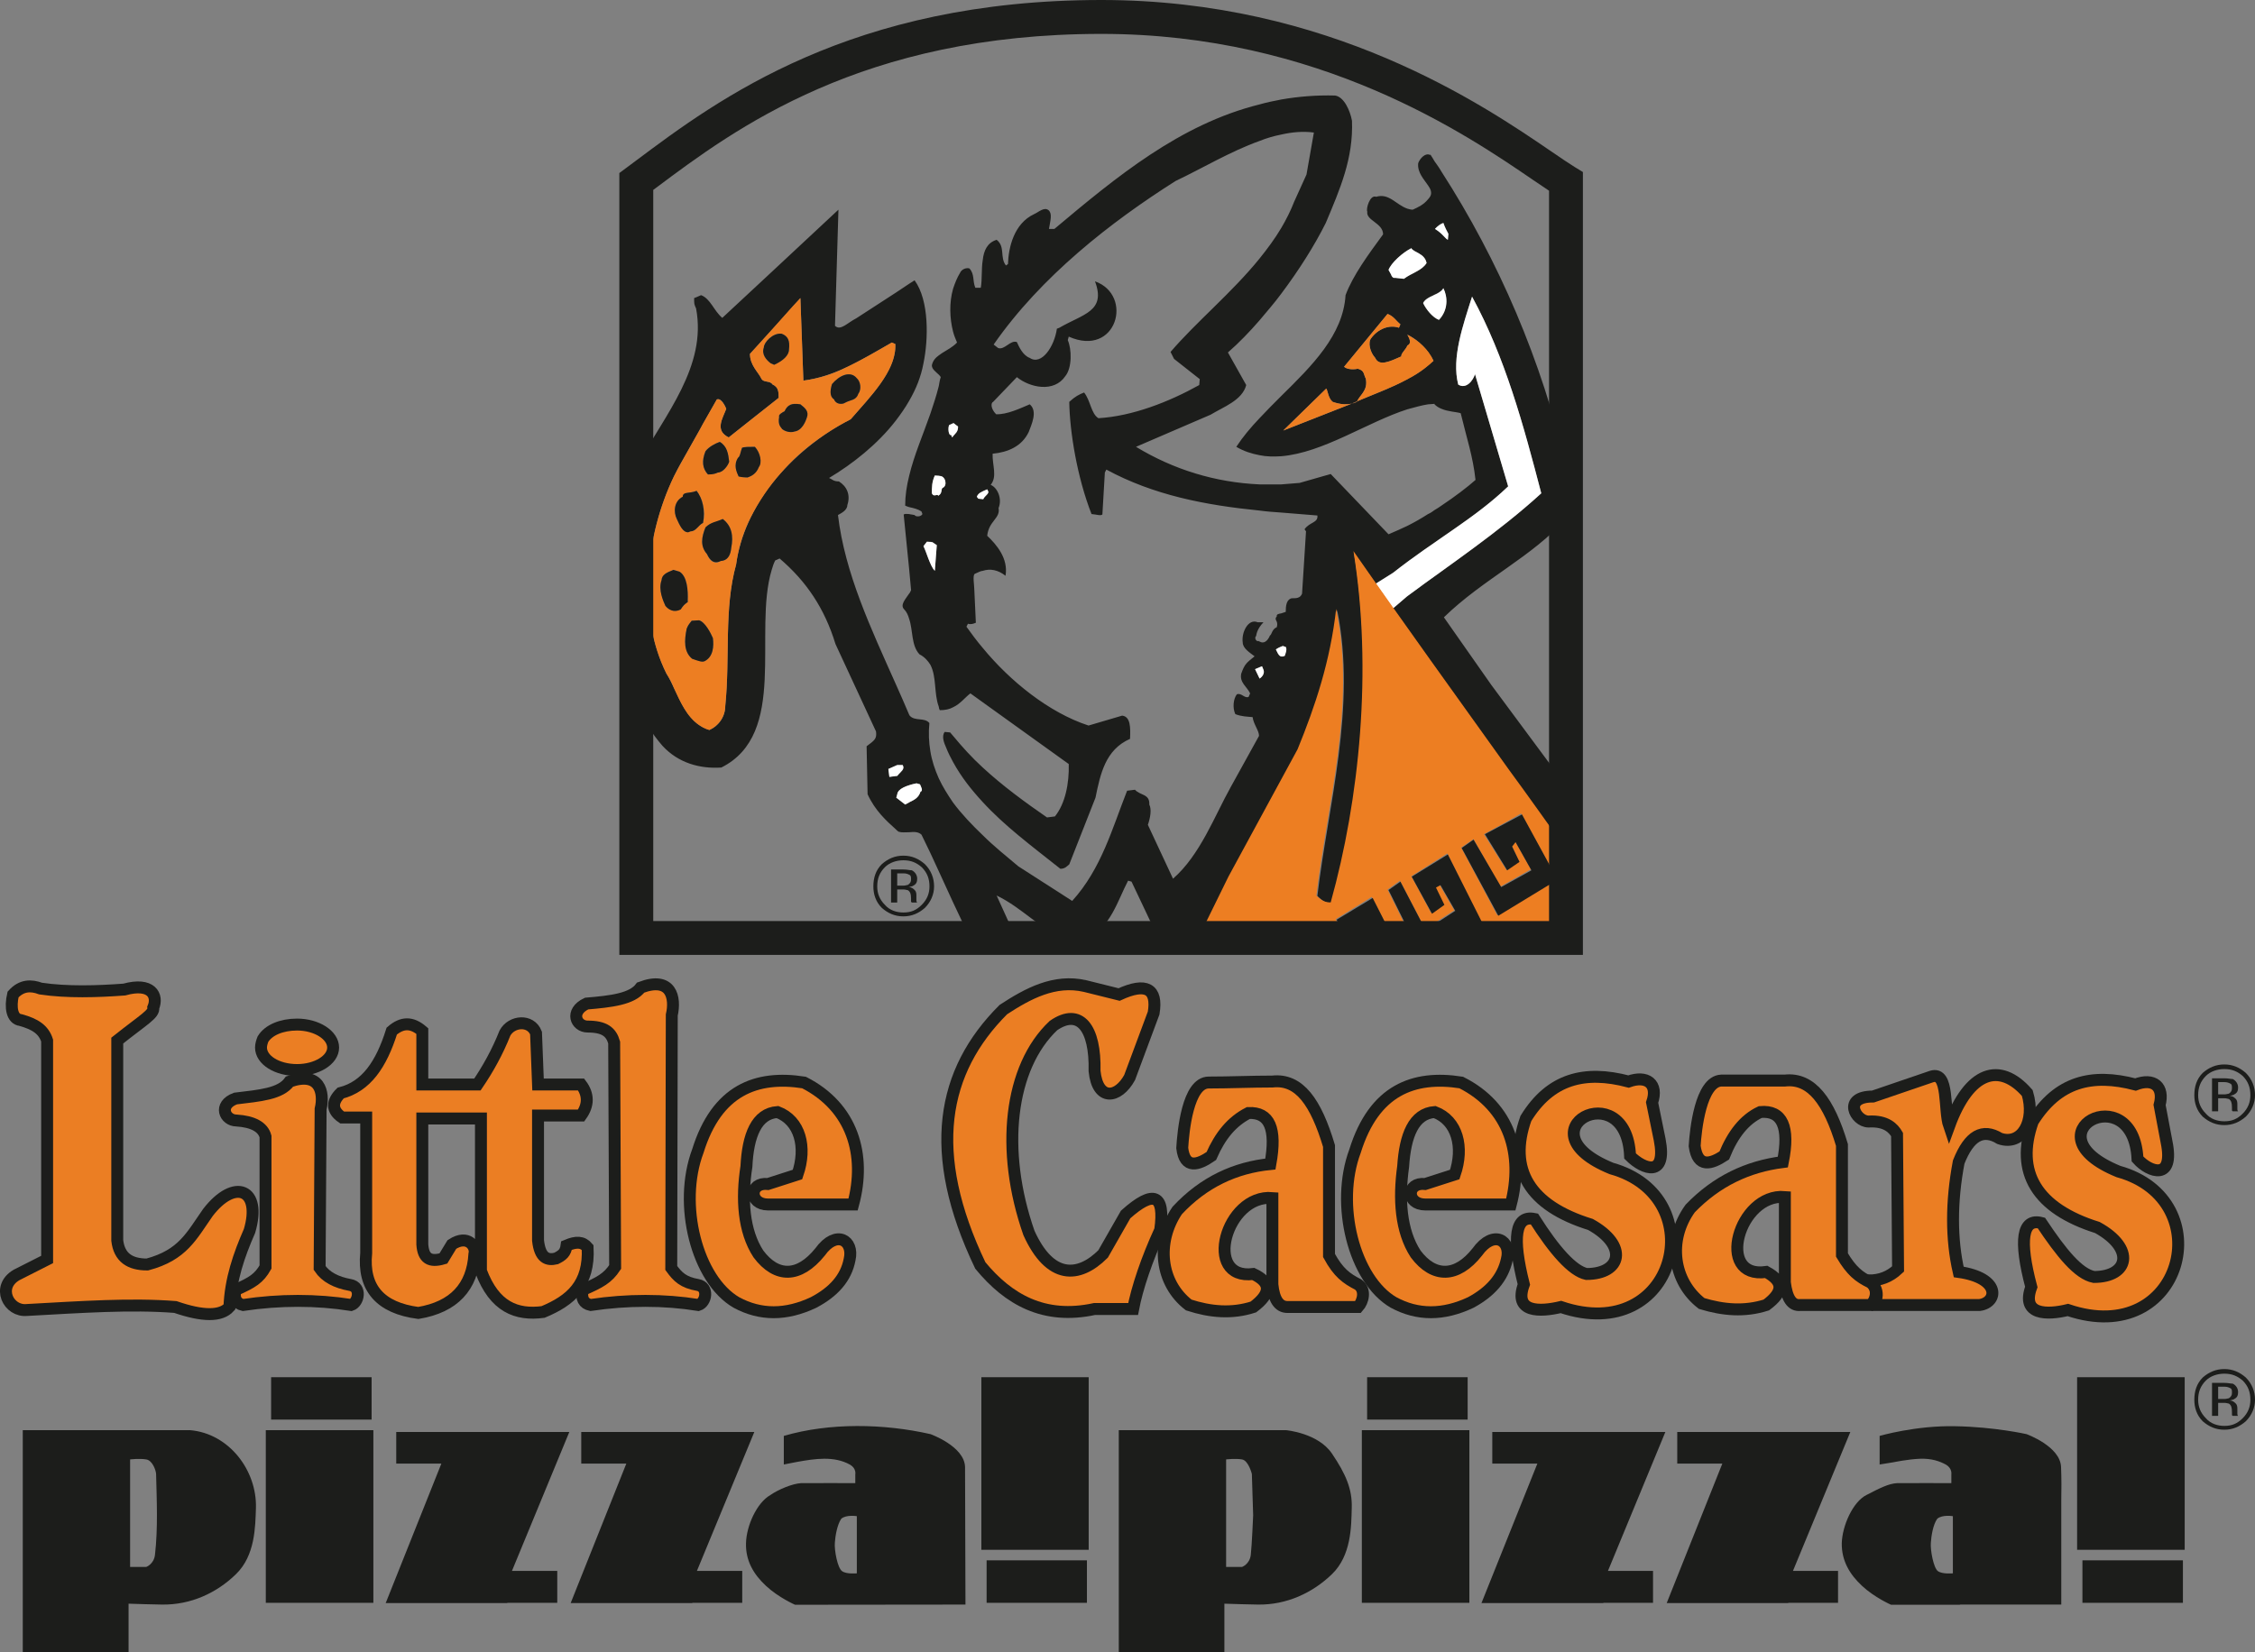 <?xml version="1.0" encoding="UTF-8"?>
<svg xmlns="http://www.w3.org/2000/svg" xmlns:xlink="http://www.w3.org/1999/xlink" width="189.16pt" height="138.62pt" viewBox="0 0 189.16 138.62" version="1.1">
<rect x="0" y="0" width="189.16" height="138.62" fill="#808080" stroke="none"/>
<defs>
<clipPath id="clip1">
  <path d="M 1 115 L 92 115 L 92 138.621 L 1 138.621 Z M 1 115 "/>
</clipPath>
<clipPath id="clip2">
  <path d="M 93 115 L 184 115 L 184 138.621 L 93 138.621 Z M 93 115 "/>
</clipPath>
<clipPath id="clip3">
  <path d="M 184 114 L 189.16 114 L 189.16 120 L 184 120 Z M 184 114 "/>
</clipPath>
<clipPath id="clip4">
  <path d="M 184 89 L 189.16 89 L 189.16 95 L 184 95 Z M 184 89 "/>
</clipPath>
</defs>
<g id="surface1">
<g clip-path="url(#clip1)" clip-rule="nonzero">
<path style=" stroke:none;fill-rule:evenodd;fill:rgb(10.999%,11.4%,10.599%);fill-opacity:1;" d="M 48.758 120.152 L 63.277 120.152 L 58.461 131.812 L 62.262 131.812 L 62.262 134.488 L 58.074 134.488 L 58.074 134.508 L 47.871 134.508 L 52.539 122.809 L 48.758 122.809 Z M 71.875 132.016 L 71.875 127.219 C 71.875 127.219 70.988 127.07 70.566 127.438 C 70.215 127.957 70.066 128.918 70.031 129.449 C 69.977 130.043 70.25 131.57 70.637 131.832 C 71.008 132.105 71.875 132.016 71.875 132.016 Z M 80.988 134.637 L 66.691 134.652 C 66.691 134.652 65.305 134.047 64.254 133.066 C 63.203 132.09 62.539 130.945 62.578 129.488 C 62.613 128.031 63.477 126.094 64.625 125.445 C 65.305 124.969 66.488 124.488 67.188 124.449 C 67.906 124.434 71.746 124.449 71.746 124.449 L 71.746 123.715 C 71.746 123.715 71.855 123.215 71.305 122.898 C 69.957 122.145 68.352 122.402 66.895 122.66 L 65.75 122.883 L 65.75 120.484 C 69.605 119.359 74.145 119.449 78.055 120.336 C 78.055 120.336 80.898 121.352 80.953 123.086 Z M 33.238 120.152 L 47.758 120.152 L 42.945 131.812 L 46.746 131.812 L 46.746 134.488 L 42.555 134.488 L 42.555 134.508 L 32.355 134.508 L 37.023 122.809 L 33.238 122.809 Z M 15.953 120.004 C 19.199 120.281 21.559 123.363 21.469 126.535 C 21.414 128.102 21.414 130.52 19.789 132.09 C 18.184 133.656 16.008 134.672 13.59 134.637 C 12.703 134.617 11.688 134.598 10.785 134.562 L 10.785 138.621 L 1.91 138.621 L 1.91 120.004 Z M 10.914 122.457 L 10.914 131.48 L 12.262 131.48 C 12.262 131.48 12.906 131.258 13 130.465 C 13.258 128.195 13.148 125.945 13.094 123.676 C 13.074 123.344 12.777 122.531 12.262 122.457 C 11.707 122.363 10.914 122.457 10.914 122.457 Z M 91.324 115.559 L 82.32 115.559 L 82.32 130.043 L 91.324 130.043 Z M 82.762 134.488 L 91.176 134.488 L 91.176 130.926 L 82.762 130.926 Z M 31.32 134.488 L 22.297 134.488 L 22.297 120.004 L 31.32 120.004 Z M 22.742 115.559 L 31.172 115.559 L 31.172 119.117 L 22.742 119.117 L 22.742 115.559 "/>
</g>
<g clip-path="url(#clip2)" clip-rule="nonzero">
<path style=" stroke:none;fill-rule:evenodd;fill:rgb(10.999%,11.4%,10.599%);fill-opacity:1;" d="M 140.695 120.152 L 155.215 120.152 L 150.402 131.812 L 154.184 131.812 L 154.184 134.488 L 150.012 134.488 L 150.012 134.508 L 139.812 134.508 L 144.477 122.809 L 140.695 122.809 Z M 163.816 132.016 L 163.816 127.219 C 163.816 127.219 162.93 127.07 162.504 127.438 C 162.137 127.957 162.004 128.918 161.969 129.449 C 161.914 130.043 162.191 131.57 162.562 131.832 C 162.945 132.105 163.816 132.016 163.816 132.016 Z M 172.91 134.637 L 164.441 134.637 L 164.387 134.652 L 158.629 134.652 C 158.629 134.652 157.246 134.047 156.195 133.066 C 155.145 132.09 154.477 130.945 154.496 129.488 C 154.535 128.031 155.422 126.02 156.562 125.445 C 157.707 124.855 158.426 124.488 159.125 124.449 C 159.828 124.434 163.688 124.449 163.688 124.449 L 163.688 123.715 C 163.688 123.715 163.777 123.215 163.242 122.898 C 162.707 122.605 162.023 122.363 161.047 122.402 C 160.07 122.438 158.832 122.695 158.832 122.695 L 157.672 122.883 L 157.672 120.484 C 157.672 120.484 160.715 119.598 164.016 119.672 C 167.32 119.727 169.996 120.336 169.996 120.336 C 169.996 120.336 172.82 121.352 172.891 123.086 C 172.93 124.027 172.93 125.078 172.91 125.836 Z M 125.18 120.152 L 139.699 120.152 L 134.883 131.812 L 138.664 131.812 L 138.664 134.488 L 134.496 134.488 L 134.496 134.508 L 124.273 134.508 L 128.961 122.809 L 125.18 122.809 Z M 102.707 120.004 L 107.891 120.004 C 107.891 120.004 110.566 120.242 111.727 121.961 C 112.891 123.676 113.445 124.969 113.391 126.535 C 113.352 128.102 113.352 130.52 111.727 132.09 C 110.105 133.656 107.93 134.672 105.527 134.637 C 104.645 134.617 103.629 134.598 102.707 134.562 L 102.707 138.621 L 93.848 138.621 L 93.848 120.004 Z M 102.852 122.457 L 102.852 131.48 L 104.184 131.48 C 104.184 131.48 104.828 131.258 104.922 130.465 C 105.012 129.691 105.121 127.145 105.121 127.145 L 105.012 123.676 C 105.012 123.676 104.734 122.551 104.184 122.457 C 103.629 122.363 102.852 122.457 102.852 122.457 Z M 183.262 115.559 L 174.238 115.559 L 174.238 130.043 L 183.262 130.043 Z M 174.684 134.488 L 183.113 134.488 L 183.113 130.926 L 174.684 130.926 Z M 123.258 134.488 L 114.238 134.488 L 114.238 120.004 L 123.258 120.004 Z M 114.68 115.559 L 123.113 115.559 L 123.113 119.117 L 114.68 119.117 L 114.68 115.559 "/>
</g>
<path style=" stroke:none;fill-rule:evenodd;fill:rgb(10.999%,11.4%,10.599%);fill-opacity:1;" d="M 64.734 40.602 C 63.199 42.594 62.082 44.914 61.75 47.359 C 60.715 51.09 61.254 55.156 60.84 59.215 C 60.84 60.172 60.258 60.918 59.512 61.25 C 57.398 60.629 56.898 58.098 55.906 56.523 C 53.211 51.133 54.285 43.59 57.355 38.445 L 60.133 33.512 C 60.508 33.348 60.84 34.094 60.922 34.301 C 60.629 35.09 59.926 36.125 61.129 36.703 L 64.734 33.844 L 65.316 33.387 C 65.316 32.934 65.316 32.477 64.816 32.27 C 64.777 32.227 64.777 32.188 64.734 32.188 C 64.484 31.938 64.027 32.102 63.867 31.77 C 63.617 31.23 62.91 30.652 62.91 29.695 L 64.734 27.707 L 67.141 25.012 L 67.391 31.938 C 70.207 31.562 72.445 30.07 74.809 28.742 L 75.102 28.867 C 75.223 31.066 73.027 33.262 71.367 35.172 C 68.922 36.414 66.52 38.32 64.734 40.602 Z M 75.141 65.105 L 74.605 65.188 L 74.52 64.523 C 74.52 64.523 74.809 64.402 75.141 64.234 C 75.184 64.234 75.223 64.195 75.266 64.195 L 75.723 64.195 C 75.93 64.566 75.555 64.73 75.266 65.105 Z M 76.262 67.344 L 75.93 67.508 C 75.93 67.508 75.555 67.219 75.184 66.93 L 75.266 66.641 C 75.309 66.309 75.723 66.059 76.262 65.895 C 76.469 65.809 76.676 65.77 76.883 65.727 L 77.172 65.809 C 77.258 66.02 77.465 66.348 77.215 66.434 C 77.047 66.973 76.637 67.137 76.305 67.301 Z M 78.043 45.453 L 78.211 45.492 L 78.582 45.742 L 78.418 47.898 C 78.25 47.734 78.129 47.484 78.043 47.234 C 77.793 46.738 77.629 46.199 77.465 45.828 L 77.754 45.453 Z M 78.75 39.898 L 78.832 39.938 C 79.328 39.938 79.496 40.77 79.078 40.934 C 78.914 41.016 79.078 41.391 78.75 41.555 C 78.75 41.598 78.707 41.598 78.707 41.598 C 78.625 41.391 78.332 41.766 78.168 41.391 C 78.168 40.895 78.168 40.438 78.418 39.898 Z M 79.949 35.504 L 79.992 35.504 L 80.367 35.793 C 80.367 36.207 80.199 36.328 79.949 36.578 C 79.949 36.621 79.91 36.664 79.867 36.703 L 79.785 36.496 C 79.578 36.578 79.496 35.957 79.617 35.668 Z M 82.438 41.887 L 82.48 41.887 C 82.605 41.598 82.98 41.434 82.895 41.227 L 82.812 41.059 C 82.645 41.102 82.523 41.184 82.438 41.227 C 82.148 41.348 82.023 41.473 81.941 41.68 L 82.066 41.844 Z M 105.656 56.938 C 105.863 56.812 106.156 56.48 105.949 56.109 L 105.863 55.902 L 105.656 55.984 L 105.281 56.148 L 105.656 56.895 Z M 107.48 55.07 C 107.312 55.07 107.191 54.863 107.027 54.492 C 107.148 54.406 107.312 54.324 107.48 54.242 C 107.523 54.242 107.562 54.242 107.605 54.203 L 107.855 54.285 C 107.977 54.492 107.855 54.781 107.77 55.031 C 107.645 55.07 107.562 55.113 107.48 55.07 Z M 118.055 21.031 C 118.176 20.949 118.301 20.906 118.387 20.824 C 118.594 21.199 119.504 21.238 119.668 22.07 C 119.336 22.605 118.676 22.816 118.055 23.188 C 117.969 23.27 117.844 23.312 117.766 23.395 L 117.016 23.312 C 117.016 23.312 116.809 23.395 116.684 23.023 L 116.477 22.648 C 116.684 22.152 117.391 21.445 118.055 21.031 Z M 119.793 29.531 C 119.961 29.781 120.125 29.988 120.25 30.277 C 120.082 30.402 119.961 30.527 119.793 30.652 C 119.297 31.109 118.719 31.48 118.055 31.812 C 116.645 32.602 115.027 33.141 113.449 33.844 L 107.645 36.125 L 111.254 32.602 C 111.379 32.766 111.418 33.43 111.793 33.719 C 112.375 33.926 113.117 34.051 113.824 33.719 C 114.031 33.141 114.777 32.809 114.57 31.77 C 114.363 31.398 114.488 31.109 113.906 30.941 C 113.742 30.98 113.078 31.066 112.746 30.777 L 116.395 26.34 C 116.934 26.547 117.102 26.922 117.473 27.211 L 117.348 27.5 C 116.52 27.211 115.566 27.625 115.027 28.371 C 114.734 28.703 114.902 29.531 115.359 30.031 C 115.691 30.777 116.602 30.32 117.555 29.902 C 117.473 29.695 117.969 29.285 118.055 28.992 C 118.426 28.828 118.262 28.453 118.055 28.082 C 118.758 28.414 119.336 28.949 119.793 29.531 Z M 120.914 24.391 C 120.996 24.309 121.039 24.266 121.078 24.184 C 121.41 24.848 121.453 25.801 120.914 26.59 C 120.871 26.672 120.789 26.754 120.703 26.84 C 120.582 26.797 120.457 26.711 120.332 26.633 C 120.168 26.504 119.961 26.301 119.793 26.09 C 119.629 25.883 119.465 25.637 119.379 25.426 C 119.465 25.219 119.629 25.098 119.793 25.012 C 119.961 24.891 120.168 24.848 120.332 24.723 C 120.539 24.641 120.75 24.516 120.914 24.391 Z M 120.914 18.754 C 120.957 18.754 120.996 18.711 121.078 18.711 C 121.203 19.086 121.41 19.457 121.496 19.621 L 121.453 20.121 C 121.289 20.035 121.164 19.871 120.914 19.621 C 120.789 19.5 120.625 19.375 120.375 19.207 C 120.375 19.207 120.582 18.918 120.914 18.754 Z M 55.57 62.578 C 56.898 64.027 58.723 64.523 60.508 64.402 C 66.145 61.582 63.16 53.043 64.734 47.816 C 64.816 47.527 64.902 47.277 65.027 47.027 L 65.398 46.863 C 67.637 48.77 69.172 51.051 70.082 54.035 L 73.484 61.375 C 73.566 61.996 73.359 62.121 72.695 62.617 L 72.777 66.641 C 73.398 68.008 74.355 68.879 75.141 69.582 C 75.223 69.664 75.309 69.75 75.391 69.789 C 75.641 69.871 75.93 69.832 76.262 69.832 C 76.676 69.789 77.047 69.789 77.301 70.039 L 78.043 71.574 L 78.75 73.105 L 79.949 75.719 L 81.359 78.703 L 85.219 78.703 L 83.602 75.141 C 85.84 76.215 87.25 78.039 89.406 78.703 L 91.227 78.703 C 93.176 77.793 93.758 75.551 94.629 73.895 L 94.918 73.977 L 97.156 78.703 L 100.973 78.703 L 100.766 78.328 L 103.125 73.605 L 105.656 68.922 L 107.48 65.602 L 108.93 62.949 C 110.383 59.301 111.625 55.527 112.164 51.176 C 113.824 59.301 111.379 67.676 110.508 75.18 C 110.961 75.637 111.211 75.758 111.711 75.801 C 114.074 67.137 115.234 56.355 113.578 46.406 L 115.402 48.977 L 116.852 48.066 C 117.266 47.734 117.68 47.441 118.055 47.152 C 118.676 46.695 119.254 46.285 119.793 45.91 C 120 45.785 120.168 45.66 120.332 45.535 C 120.539 45.371 120.75 45.246 120.914 45.121 C 122.902 43.754 124.812 42.469 126.512 40.809 L 123.73 31.398 C 123.566 31.938 122.988 32.684 122.324 32.27 C 121.742 30.031 122.738 27.254 123.484 24.891 C 126.262 29.988 127.797 35.668 129.289 41.391 C 126.719 43.754 123.691 45.949 120.914 47.941 C 120.75 48.066 120.539 48.23 120.332 48.355 C 120.168 48.48 120 48.605 119.793 48.727 C 119.215 49.184 118.633 49.598 118.055 50.016 C 118.055 50.016 118.055 50.055 118.012 50.055 L 116.852 51.051 L 118.055 52.75 L 119.793 55.195 L 120.332 55.941 L 120.914 56.77 L 131.402 71.449 L 131.402 65.977 L 125.102 57.477 L 121.121 51.797 C 124.438 48.562 128.586 46.695 131.402 43.465 L 131.402 39.191 C 129.332 30.277 125.723 21.859 120.914 14.398 C 120.75 14.109 120.539 13.816 120.332 13.527 C 120.25 13.359 120.125 13.195 120 12.988 C 119.918 12.988 119.875 12.988 119.793 12.949 C 119.379 12.949 119.047 13.445 118.965 13.695 C 118.879 14.48 119.465 15.062 119.793 15.559 C 120 15.852 120.125 16.141 120 16.43 C 119.961 16.512 119.875 16.637 119.793 16.719 C 119.422 17.176 118.965 17.387 118.508 17.594 C 118.344 17.594 118.219 17.551 118.055 17.508 C 117.102 17.176 116.52 16.184 115.441 16.512 C 114.902 16.305 114.57 17.551 114.695 17.758 C 114.57 18.504 116.02 18.711 116.02 19.664 C 114.777 21.363 113.492 23.105 112.871 24.766 C 112.664 28.121 110.051 30.691 107.48 33.223 C 106.859 33.844 106.238 34.465 105.656 35.09 C 104.91 35.875 104.246 36.664 103.707 37.492 C 104.332 37.863 104.992 38.07 105.656 38.195 C 106.238 38.32 106.859 38.32 107.48 38.281 C 111.004 37.988 114.695 35.418 118.055 34.344 C 118.676 34.176 119.254 34.008 119.793 33.926 C 119.961 33.926 120.168 33.887 120.332 33.887 C 120.332 33.887 120.332 33.891 120.332 33.891 C 120.332 33.891 120.332 33.891 120.332 33.895 C 120.332 33.895 120.332 33.898 120.332 33.898 C 120.332 33.898 120.332 33.902 120.332 33.902 C 120.332 33.902 120.332 33.906 120.332 33.906 C 120.332 33.91 120.332 33.91 120.332 33.914 C 120.332 33.914 120.332 33.918 120.332 33.918 C 120.332 33.922 120.332 33.926 120.332 33.926 C 120.5 34.094 120.703 34.219 120.914 34.301 C 121.496 34.551 122.156 34.551 122.531 34.672 C 123.027 36.746 123.566 38.32 123.773 40.27 C 123.07 40.895 122.031 41.68 120.914 42.426 C 120.75 42.551 120.539 42.676 120.332 42.801 C 120.168 42.922 120 43.047 119.793 43.133 C 119.215 43.504 118.633 43.836 118.055 44.125 C 117.512 44.375 116.973 44.625 116.477 44.832 L 111.625 39.773 L 109.016 40.52 C 108.473 40.559 107.977 40.602 107.48 40.645 C 106.859 40.645 106.238 40.645 105.656 40.645 C 101.926 40.477 98.445 39.402 95.293 37.492 L 101.551 34.797 C 102.633 34.137 104.207 33.594 104.539 32.309 L 103.004 29.574 C 103.957 28.742 104.828 27.832 105.656 26.879 C 106.277 26.133 106.902 25.426 107.48 24.641 C 108.973 22.648 110.258 20.617 111.211 18.711 C 112.414 15.852 113.535 13.281 113.41 10.129 C 113.246 9.258 112.746 8.137 112 8.016 C 110.426 7.973 108.93 8.098 107.48 8.348 C 106.859 8.469 106.238 8.594 105.656 8.762 C 98.984 10.418 93.633 14.855 88.449 19.207 L 87.992 19.207 C 88.117 18.461 88.285 17.922 87.953 17.633 C 87.582 17.344 87.125 17.801 86.75 17.965 C 85.051 18.754 84.594 20.781 84.555 22.152 L 84.387 22.277 C 83.848 21.613 84.348 20.699 83.602 20.121 C 82.812 20.367 82.523 21.031 82.438 21.82 C 82.312 22.566 82.398 23.438 82.273 24.145 L 81.816 24.145 C 81.566 23.562 81.773 23.023 81.32 22.523 C 81.027 22.441 80.656 22.605 80.531 22.898 C 80.281 23.312 80.117 23.727 79.949 24.227 C 79.617 25.387 79.66 26.711 79.949 27.832 C 80.035 28.164 80.16 28.453 80.281 28.742 C 80.199 28.828 80.074 28.949 79.949 29.035 C 79.578 29.324 79.121 29.531 78.75 29.82 C 78.457 30.031 78.25 30.277 78.168 30.652 C 78.168 30.98 78.5 31.191 78.75 31.438 C 78.789 31.48 78.875 31.562 78.914 31.645 C 78.832 31.895 78.789 32.145 78.75 32.395 C 78.543 33.223 78.293 33.969 78.043 34.715 C 77.422 36.496 76.676 38.195 76.262 39.938 C 76.055 40.77 75.93 41.598 75.93 42.426 C 76.012 42.469 76.137 42.508 76.262 42.551 C 76.637 42.633 77.008 42.715 77.301 42.922 L 77.379 43.133 C 77.258 43.379 76.801 43.379 76.719 43.215 C 76.551 43.172 76.387 43.172 76.262 43.133 C 76.055 43.133 75.93 43.09 75.805 43.172 L 76.262 47.734 L 76.426 49.516 C 76.387 49.598 76.344 49.723 76.262 49.809 C 75.969 50.262 75.473 50.758 75.848 51.133 C 76.055 51.34 76.18 51.633 76.262 51.922 C 76.594 52.875 76.426 54.16 77.133 54.906 C 77.547 55.113 77.836 55.445 78.043 55.777 C 78.582 56.812 78.332 58.18 78.75 59.301 C 78.75 59.383 78.789 59.508 78.832 59.59 C 79.285 59.59 79.66 59.508 79.949 59.344 C 80.574 59.055 80.949 58.516 81.402 58.18 L 82.438 58.926 L 89.652 64.109 C 89.695 65.727 89.363 67.426 88.492 68.504 L 87.828 68.59 C 85.961 67.301 84.098 65.934 82.438 64.402 C 81.527 63.57 80.738 62.699 79.949 61.746 C 79.867 61.664 79.785 61.539 79.703 61.457 L 79.246 61.414 C 78.957 61.789 79.207 62.367 79.371 62.742 C 79.535 63.156 79.742 63.57 79.949 63.945 C 80.656 65.23 81.484 66.266 82.438 67.301 C 84.262 69.293 86.543 70.992 88.949 72.898 C 89.363 72.898 89.527 72.652 89.695 72.527 L 91.895 66.93 C 92.305 64.941 92.719 62.91 94.793 61.996 C 94.836 61.043 94.836 60.129 94.133 60.047 L 91.312 60.879 C 87.992 59.797 84.719 57.145 82.438 54.367 C 81.941 53.785 81.484 53.164 81.07 52.586 L 81.195 52.336 C 81.441 52.418 81.652 52.336 81.859 52.254 L 81.734 49.559 C 81.734 49.102 81.566 48.27 81.773 48.148 L 82.148 47.98 C 82.23 47.941 82.355 47.898 82.438 47.898 C 83.062 47.691 83.723 47.816 84.348 48.312 C 84.594 46.863 83.602 45.703 82.812 44.957 C 82.938 43.711 83.93 43.504 83.766 42.633 C 84.098 41.805 83.641 40.895 83.102 40.684 C 83.68 39.98 83.227 39.027 83.266 38.07 C 84.555 37.949 85.715 37.453 86.293 36.25 C 86.504 35.668 87.082 34.508 86.379 33.926 C 85.59 34.258 84.469 34.797 83.559 34.758 C 83.102 34.301 83.102 33.805 83.309 33.719 L 85.301 31.645 C 86.379 32.52 88.41 32.973 89.363 31.562 C 89.941 30.859 89.902 29.285 89.57 28.539 L 89.652 28.246 C 93.672 30.031 95.125 24.766 91.852 23.605 C 92.805 26.133 90.855 26.34 88.867 27.5 L 88.656 27.582 C 88.449 29.074 87.371 30.691 86.379 30.031 C 85.797 29.82 85.465 29.074 85.301 28.703 C 84.762 28.496 84.262 29.406 83.723 29.199 L 83.352 28.91 C 87.332 23.188 93.176 18.629 98.609 15.188 C 100.809 14.148 103.211 12.699 105.656 11.828 C 106.277 11.578 106.859 11.414 107.48 11.289 C 108.395 11.082 109.305 11 110.215 11.121 L 109.594 14.648 L 108.559 16.93 C 108.27 17.676 107.895 18.422 107.48 19.125 C 106.941 20.035 106.32 20.867 105.656 21.695 C 103.336 24.559 100.352 27.004 98.191 29.531 L 98.484 30.113 L 100.641 31.812 L 100.598 32.309 C 98.066 33.719 95 34.922 92.141 35.09 C 91.52 34.715 91.477 33.594 90.938 32.934 C 90.523 33.098 90.191 33.262 89.695 33.719 C 89.734 36.25 90.359 40.062 91.562 43.133 C 92.016 43.172 92.305 43.297 92.473 43.172 L 92.68 39.648 L 92.805 39.402 C 96.785 41.555 101.098 42.383 105.656 42.84 C 106.238 42.922 106.859 42.965 107.48 43.008 C 108.473 43.09 109.469 43.172 110.508 43.254 C 110.59 43.879 109.844 43.797 109.43 44.414 L 109.555 44.582 L 109.223 49.809 C 109.016 50.348 108.434 50.137 108.27 50.223 C 107.895 50.387 107.855 50.883 107.855 51.34 C 107.73 51.383 107.605 51.426 107.48 51.465 C 107.23 51.508 107.066 51.547 107.105 51.715 C 106.816 52.047 107.273 52.047 107.105 52.625 C 106.691 52.793 106.691 53.246 106.527 53.328 C 106.32 53.828 105.988 54.035 105.656 53.828 C 105.613 53.828 105.574 53.785 105.574 53.785 C 105.367 53.871 105.199 53.496 105.367 53.371 C 105.406 53.121 105.492 52.875 105.656 52.625 C 105.738 52.5 105.863 52.336 105.988 52.211 L 105.492 52.211 C 104.703 51.879 104.121 53.082 104.246 53.91 C 104.246 54.406 104.867 54.781 105.242 55.07 C 104.578 55.609 104.414 55.695 104.121 56.523 C 103.957 57.27 104.621 57.641 104.867 58.18 L 104.742 58.473 C 104.414 58.637 104.121 58.098 103.75 58.262 C 103.461 58.637 103.375 59.383 103.625 59.922 C 104.164 60.129 104.621 60.129 105.074 60.172 C 105.16 60.793 105.613 61.293 105.613 61.746 L 103.25 66.02 C 101.883 68.465 100.68 71.738 98.398 73.73 L 96.289 69.211 C 96.492 68.629 96.617 67.922 96.41 67.508 C 96.453 66.598 95.664 66.766 95.207 66.266 L 94.547 66.348 C 93.301 69.5 92.391 72.898 89.941 75.594 L 85.422 72.691 C 84.387 71.82 83.352 70.992 82.438 70.082 C 81.527 69.211 80.656 68.297 79.949 67.344 C 79.496 66.68 79.078 66.02 78.75 65.312 C 78.418 64.566 78.168 63.82 78.043 63.031 C 77.918 62.285 77.879 61.496 77.961 60.668 C 77.547 60.172 76.758 60.547 76.305 60.047 C 76.305 60.004 76.266 59.969 76.262 59.965 C 75.891 59.094 75.516 58.223 75.141 57.395 C 73.07 52.75 70.871 48.109 70.293 43.215 C 70.5 43.09 71.078 42.84 71.078 42.383 C 71.367 41.516 71.035 40.809 70.371 40.395 C 69.918 40.395 69.836 40.23 69.547 40.105 C 71.492 38.945 73.609 37.285 75.141 35.297 C 75.555 34.758 75.93 34.219 76.262 33.637 C 76.844 32.641 77.258 31.605 77.465 30.484 C 77.879 28.496 77.961 25.219 76.719 23.52 L 76.262 23.812 L 75.141 24.559 L 71.824 26.711 C 71.078 27.086 70.5 27.789 70.043 27.336 L 70.332 17.594 L 64.734 22.816 L 60.59 26.672 C 59.887 26.09 59.594 25.055 58.809 24.766 L 58.434 24.93 L 58.227 25.012 C 58.227 25.512 58.227 25.512 58.391 25.883 C 59.305 30.73 55.82 34.758 53.457 39.027 L 53.457 59.383 C 54.039 60.504 54.703 61.582 55.57 62.578 "/>
<path style=" stroke:none;fill-rule:evenodd;fill:rgb(10.999%,11.4%,10.599%);fill-opacity:1;" d="M 131.402 78.703 L 131.402 76.715 L 127.715 78.703 L 131.402 78.703 "/>
<path style=" stroke:none;fill-rule:evenodd;fill:rgb(100%,100%,100%);fill-opacity:1;" d="M 118.012 50.055 C 121.41 47.527 125.762 44.625 129.289 41.391 C 127.797 35.668 126.262 29.988 123.484 24.891 C 122.738 27.254 121.742 30.031 122.324 32.27 C 122.988 32.684 123.566 31.938 123.73 31.398 L 126.512 40.809 C 123.652 43.547 120.375 45.289 116.852 48.066 L 115.402 48.977 L 116.852 51.051 L 118.012 50.055 "/>
<path style=" stroke:none;fill-rule:evenodd;fill:rgb(92.899%,49.399%,13.3%);fill-opacity:1;" d="M 126.594 76.176 L 125.598 76.797 L 122.57 71.117 L 123.609 70.41 L 125.848 74.395 L 126.594 73.977 L 128.418 72.941 L 127.09 70.578 L 126.805 70.949 L 127.422 72.277 L 126.594 72.859 L 126.387 73.027 L 124.48 69.996 L 126.594 68.836 L 127.59 68.254 L 130.613 73.77 Z M 113.535 46.242 C 115.148 56.234 114.031 67.094 111.625 75.719 C 111.168 75.719 110.883 75.594 110.426 75.141 C 111.297 67.594 113.781 59.215 112.082 51.09 C 111.586 55.484 110.34 59.215 108.848 62.867 L 103.043 73.562 L 100.723 78.289 L 100.887 78.664 L 110.258 78.664 L 110.094 78.289 L 111.09 77.543 L 111.668 78.664 L 112.871 78.664 L 112.043 77.129 L 115.07 75.262 L 116.809 78.664 L 118.387 78.664 L 116.395 74.641 L 117.434 73.895 L 119.547 77.957 L 121.992 76.383 L 120.75 74.227 L 120.375 74.395 L 121.078 75.926 L 120.043 76.59 L 118.387 73.523 L 121.41 71.613 L 124.273 77.418 L 121.949 78.664 L 127.672 78.664 L 131.363 76.633 L 131.363 71.242 C 129.785 69.043 128.211 66.805 126.594 64.609 C 122.238 58.516 117.805 52.379 113.535 46.242 "/>
<path style=" stroke:none;fill-rule:evenodd;fill:rgb(92.899%,49.399%,13.3%);fill-opacity:1;" d="M 114.488 77.918 L 114.113 78.039 L 114.406 78.703 L 114.984 78.703 L 114.488 77.918 "/>
<path style=" stroke:none;fill-rule:evenodd;fill:rgb(10.999%,11.4%,10.599%);fill-opacity:1;" d="M 112.125 77.172 L 112.953 78.703 L 114.406 78.703 L 114.113 78.039 L 114.488 77.918 L 114.984 78.703 L 116.852 78.703 L 115.148 75.348 L 112.125 77.172 "/>
<path style=" stroke:none;fill-rule:evenodd;fill:rgb(10.999%,11.4%,10.599%);fill-opacity:1;" d="M 111.168 77.629 L 110.133 78.328 L 110.301 78.703 L 111.75 78.703 L 111.168 77.629 "/>
<path style=" stroke:none;fill-rule:evenodd;fill:rgb(10.999%,11.4%,10.599%);fill-opacity:1;" d="M 121.453 71.695 L 118.426 73.562 L 120.125 76.672 L 121.164 75.926 L 120.457 74.473 L 120.832 74.27 L 122.074 76.426 L 119.59 78.039 L 117.473 73.977 L 116.477 74.684 L 118.469 78.703 L 122.031 78.703 L 124.355 77.461 L 121.453 71.695 "/>
<path style=" stroke:none;fill-rule:evenodd;fill:rgb(10.999%,11.4%,10.599%);fill-opacity:1;" d="M 130.656 73.812 L 127.672 68.34 L 124.562 69.996 L 126.43 73.027 L 127.465 72.32 L 126.844 71.035 L 127.133 70.66 L 128.461 73.027 L 125.93 74.434 L 123.609 70.453 L 122.613 71.156 L 125.684 76.84 L 130.656 73.812 "/>
<path style=" stroke:none;fill-rule:evenodd;fill:rgb(100%,100%,100%);fill-opacity:1;" d="M 105.949 56.109 L 105.863 55.902 L 105.281 56.148 L 105.656 56.938 C 105.863 56.812 106.156 56.48 105.949 56.109 "/>
<path style=" stroke:none;fill-rule:evenodd;fill:rgb(100%,100%,100%);fill-opacity:1;" d="M 107.77 55.031 C 107.855 54.781 107.977 54.492 107.855 54.285 L 107.605 54.203 C 107.398 54.285 107.191 54.367 107.027 54.492 C 107.273 55.031 107.398 55.195 107.77 55.031 "/>
<path style=" stroke:none;fill-rule:evenodd;fill:rgb(100%,100%,100%);fill-opacity:1;" d="M 75.266 66.641 L 75.184 66.93 C 75.555 67.219 75.93 67.508 75.93 67.508 L 76.305 67.301 C 76.637 67.137 77.047 66.973 77.215 66.434 C 77.465 66.348 77.258 66.02 77.172 65.809 L 76.883 65.727 C 76.055 65.895 75.309 66.184 75.266 66.641 "/>
<path style=" stroke:none;fill-rule:evenodd;fill:rgb(100%,100%,100%);fill-opacity:1;" d="M 75.266 65.105 C 75.555 64.73 75.93 64.566 75.723 64.195 L 75.266 64.195 C 74.895 64.359 74.52 64.523 74.52 64.523 L 74.605 65.188 L 75.266 65.105 "/>
<path style=" stroke:none;fill-rule:evenodd;fill:rgb(92.899%,49.399%,13.3%);fill-opacity:1;" d="M 56.527 51.258 C 56.32 51.215 56.027 51.09 55.82 50.844 C 55.656 50.469 55.199 49.516 55.492 48.688 C 55.531 48.23 55.863 48.066 56.484 47.816 L 56.527 47.816 L 57.023 47.98 C 57.645 48.398 57.727 49.516 57.688 50.426 C 57.77 50.594 57.48 50.512 57.105 51.133 C 56.941 51.215 56.734 51.258 56.527 51.258 Z M 58.973 43.879 C 58.848 43.922 58.766 44.043 58.641 44.125 C 58.434 44.336 58.266 44.582 57.934 44.582 L 57.727 44.664 C 57.273 44.664 57.023 44.086 56.773 43.547 C 56.484 42.965 56.527 42.055 57.273 41.68 C 57.273 41.227 57.855 41.434 58.434 41.184 C 58.516 41.266 58.598 41.391 58.641 41.516 C 58.809 41.766 58.93 42.055 58.973 42.383 C 59.098 42.84 59.098 43.379 58.973 43.879 Z M 58.973 55.484 C 58.891 55.527 58.766 55.484 58.641 55.445 C 58.516 55.402 58.309 55.363 58.059 55.277 C 57.355 54.699 57.398 53.746 57.602 52.75 C 57.727 52.461 57.727 52.461 58.02 52.086 L 58.641 52.047 C 58.766 52.086 58.891 52.125 58.973 52.254 C 59.348 52.586 59.676 53.246 59.801 53.539 C 59.887 54.203 59.844 55.113 59.098 55.484 C 59.055 55.484 59.016 55.484 58.973 55.484 Z M 60.176 39.691 C 59.969 39.73 59.762 39.812 59.387 39.812 C 59.137 39.566 59.016 39.273 58.973 38.945 C 58.973 38.82 58.973 38.738 58.973 38.613 C 59.016 38.363 59.055 38.113 59.18 37.863 C 59.387 37.531 59.801 37.324 60.176 37.16 C 60.258 37.117 60.297 37.078 60.383 37.078 C 61.004 37.453 61.086 38.07 61.168 38.738 C 61.086 39.027 60.672 39.648 60.215 39.648 Z M 60.176 47.195 C 59.762 47.234 59.469 46.945 59.305 46.492 C 59.137 46.285 59.055 46.117 58.973 45.91 C 58.848 45.578 58.891 45.203 58.973 44.832 C 59.016 44.664 59.098 44.457 59.18 44.25 C 59.512 43.961 59.801 43.836 60.176 43.754 C 60.297 43.668 60.465 43.629 60.629 43.547 C 61.379 44.125 61.543 44.957 61.336 45.992 C 61.293 46.449 61.129 47.027 60.465 47.07 C 60.34 47.152 60.258 47.152 60.176 47.195 Z M 62.746 40.062 C 62.746 40.062 62.746 40.062 62.703 40.062 C 62.703 40.062 62.246 40.062 61.957 39.98 C 61.793 39.605 61.504 39.027 61.914 38.402 C 62.082 38.32 62.125 37.863 62.246 37.574 C 62.332 37.531 62.539 37.492 62.746 37.492 C 62.953 37.492 63.117 37.492 63.324 37.492 C 63.781 37.988 63.949 38.82 63.656 39.191 C 63.449 39.691 63.117 39.898 62.746 40.062 Z M 65.109 28.039 C 65.273 28 65.398 28 65.566 28 C 66.105 28.207 66.27 28.578 66.184 29.324 C 66.184 29.781 65.73 30.195 65.109 30.527 C 65.066 30.566 64.984 30.566 64.941 30.609 L 64.652 30.484 C 64.277 30.195 63.867 29.738 64.074 29.156 C 64.074 28.828 64.527 28.246 65.109 28.039 Z M 66.52 36.25 C 66.312 36.289 65.898 36.25 65.605 36 C 65.523 35.832 65.234 35.711 65.359 34.965 C 65.273 34.797 65.648 34.59 65.812 34.508 C 65.98 34.137 66.184 33.969 66.52 33.887 C 66.684 33.887 66.895 33.887 67.141 33.926 C 67.512 34.219 67.887 34.508 67.68 35.047 C 67.598 35.297 67.305 36.125 66.645 36.207 C 66.602 36.207 66.559 36.25 66.52 36.25 Z M 70.914 33.762 L 70.789 33.844 C 70.582 33.926 70.125 33.926 69.961 33.512 C 69.586 33.262 69.629 32.766 69.793 32.227 C 70.125 31.855 70.539 31.523 70.914 31.438 C 71.285 31.355 71.617 31.438 71.867 31.73 C 72.199 32.02 72.281 32.684 71.992 33.055 C 71.824 33.594 71.328 33.555 70.953 33.762 Z M 55.906 56.523 C 56.152 56.895 56.359 57.309 56.527 57.727 C 57.066 58.887 57.602 60.129 58.641 60.836 C 58.766 60.918 58.848 60.957 58.973 61.043 C 59.137 61.125 59.305 61.207 59.512 61.25 C 59.762 61.125 59.969 61 60.176 60.793 C 60.551 60.422 60.84 59.883 60.84 59.215 C 61.254 55.156 60.715 51.09 61.75 47.359 C 61.914 46.156 62.246 44.996 62.746 43.879 C 63.367 42.551 64.156 41.309 65.109 40.148 C 65.566 39.605 66.02 39.109 66.52 38.613 C 67.844 37.324 69.379 36.25 70.914 35.418 C 71.078 35.34 71.246 35.254 71.367 35.172 C 72.984 33.305 75.059 31.23 75.102 29.117 L 75.102 28.992 C 75.102 28.949 75.102 28.91 75.102 28.867 L 74.809 28.742 C 73.523 29.488 72.242 30.238 70.914 30.859 C 69.836 31.398 68.672 31.77 67.391 31.938 L 67.141 25.012 L 66.52 25.676 L 65.109 27.254 L 62.91 29.695 C 62.91 30.652 63.617 31.23 63.867 31.77 C 64.074 32.145 64.609 31.895 64.816 32.27 C 64.941 32.309 65.027 32.395 65.109 32.477 C 65.316 32.684 65.316 33.055 65.316 33.387 L 65.109 33.555 L 62.746 35.418 L 61.129 36.703 C 59.926 36.125 60.629 35.09 60.922 34.301 C 60.84 34.094 60.508 33.43 60.176 33.512 C 60.133 33.512 60.133 33.512 60.133 33.512 L 58.973 35.543 L 58.641 36.164 L 57.355 38.445 C 57.066 38.945 56.816 39.441 56.527 39.98 C 54.121 44.996 53.457 51.633 55.906 56.523 "/>
<path style=" stroke:none;fill-rule:evenodd;fill:rgb(92.899%,49.399%,13.3%);fill-opacity:1;" d="M 118.055 28.082 C 118.262 28.453 118.426 28.828 118.055 28.992 C 117.969 29.285 117.473 29.695 117.555 29.902 C 116.602 30.32 115.691 30.777 115.359 30.031 C 114.902 29.531 114.734 28.703 115.027 28.371 C 115.566 27.625 116.52 27.211 117.348 27.5 L 117.473 27.211 C 117.102 26.922 116.934 26.547 116.395 26.34 L 112.746 30.777 C 113.078 31.066 113.742 30.98 113.906 30.941 C 114.488 31.109 114.363 31.398 114.57 31.77 C 114.777 32.809 114.031 33.141 113.824 33.719 C 113.117 34.051 112.375 33.926 111.793 33.719 C 111.418 33.43 111.379 32.766 111.254 32.602 L 107.645 36.125 L 113.449 33.844 C 115.898 32.766 118.508 31.977 120.25 30.277 C 119.836 29.324 119.008 28.578 118.055 28.082 "/>
<path style=" stroke:none;fill-rule:evenodd;fill:rgb(100%,100%,100%);fill-opacity:1;" d="M 77.754 45.453 L 77.465 45.828 C 77.754 46.367 77.961 47.402 78.418 47.898 L 78.582 45.742 L 78.211 45.492 L 77.754 45.453 "/>
<path style=" stroke:none;fill-rule:evenodd;fill:rgb(100%,100%,100%);fill-opacity:1;" d="M 119.379 25.426 C 119.629 25.965 120.168 26.633 120.703 26.84 C 121.496 26.008 121.453 24.93 121.078 24.184 C 120.703 24.805 119.754 24.766 119.379 25.426 "/>
<path style=" stroke:none;fill-rule:evenodd;fill:rgb(10.999%,11.4%,10.599%);fill-opacity:1;" d="M 58.641 52.047 L 58.02 52.086 C 57.727 52.461 57.727 52.461 57.602 52.75 C 57.398 53.746 57.355 54.699 58.059 55.277 C 58.641 55.484 58.891 55.57 59.098 55.484 C 59.844 55.113 59.887 54.203 59.801 53.539 C 59.637 53.164 59.18 52.211 58.641 52.047 "/>
<path style=" stroke:none;fill-rule:evenodd;fill:rgb(100%,100%,100%);fill-opacity:1;" d="M 82.812 41.059 C 82.23 41.309 82.066 41.391 81.941 41.68 L 82.066 41.844 L 82.48 41.887 C 82.605 41.598 82.98 41.434 82.895 41.227 L 82.812 41.059 "/>
<path style=" stroke:none;fill-rule:evenodd;fill:rgb(100%,100%,100%);fill-opacity:1;" d="M 78.832 39.938 L 78.418 39.898 C 78.168 40.438 78.168 40.895 78.168 41.391 C 78.332 41.766 78.625 41.391 78.707 41.598 C 79.078 41.391 78.914 41.016 79.078 40.934 C 79.496 40.77 79.328 39.938 78.832 39.938 "/>
<path style=" stroke:none;fill-rule:evenodd;fill:rgb(100%,100%,100%);fill-opacity:1;" d="M 117.016 23.312 L 117.766 23.395 C 118.426 22.898 119.254 22.73 119.668 22.07 C 119.504 21.238 118.594 21.199 118.387 20.824 C 117.637 21.199 116.684 22.07 116.477 22.648 L 116.684 23.023 C 116.809 23.395 117.016 23.312 117.016 23.312 "/>
<path style=" stroke:none;fill-rule:evenodd;fill:rgb(10.999%,11.4%,10.599%);fill-opacity:1;" d="M 55.82 50.844 C 56.234 51.34 56.734 51.34 57.105 51.133 C 57.48 50.512 57.77 50.594 57.688 50.426 C 57.727 49.516 57.645 48.398 57.023 47.98 L 56.484 47.816 C 55.863 48.066 55.531 48.23 55.492 48.688 C 55.199 49.516 55.656 50.469 55.82 50.844 "/>
<path style=" stroke:none;fill-rule:evenodd;fill:rgb(100%,100%,100%);fill-opacity:1;" d="M 120.375 19.207 C 121.039 19.621 121.203 19.996 121.453 20.121 L 121.496 19.621 C 121.41 19.457 121.203 19.086 121.078 18.711 C 120.664 18.875 120.375 19.207 120.375 19.207 "/>
<path style=" stroke:none;fill-rule:evenodd;fill:rgb(10.999%,11.4%,10.599%);fill-opacity:1;" d="M 60.629 43.547 C 60.09 43.797 59.637 43.797 59.18 44.25 C 58.848 45.082 58.723 45.828 59.305 46.492 C 59.555 47.027 59.887 47.359 60.465 47.07 C 61.129 47.027 61.293 46.449 61.336 45.992 C 61.543 44.957 61.379 44.125 60.629 43.547 "/>
<path style=" stroke:none;fill-rule:evenodd;fill:rgb(100%,100%,100%);fill-opacity:1;" d="M 79.617 35.668 C 79.496 35.957 79.578 36.578 79.785 36.496 L 79.867 36.703 C 80.16 36.328 80.367 36.25 80.367 35.793 L 79.992 35.504 L 79.617 35.668 "/>
<path style=" stroke:none;fill-rule:evenodd;fill:rgb(10.999%,11.4%,10.599%);fill-opacity:1;" d="M 57.727 44.664 L 57.934 44.582 C 58.391 44.582 58.598 44.043 58.973 43.879 C 59.18 42.84 58.93 41.805 58.434 41.184 C 57.855 41.434 57.273 41.227 57.273 41.68 C 56.527 42.055 56.484 42.965 56.773 43.547 C 57.023 44.086 57.273 44.664 57.727 44.664 "/>
<path style=" stroke:none;fill-rule:evenodd;fill:rgb(10.999%,11.4%,10.599%);fill-opacity:1;" d="M 62.703 40.062 C 63.078 39.938 63.449 39.73 63.656 39.191 C 63.949 38.82 63.781 37.988 63.324 37.492 C 62.871 37.492 62.414 37.492 62.246 37.574 C 62.125 37.863 62.082 38.32 61.914 38.402 C 61.504 39.027 61.793 39.605 61.957 39.98 C 62.246 40.062 62.703 40.062 62.703 40.062 "/>
<path style=" stroke:none;fill-rule:evenodd;fill:rgb(10.999%,11.4%,10.599%);fill-opacity:1;" d="M 60.215 39.648 C 60.672 39.648 61.086 39.027 61.168 38.738 C 61.086 38.07 61.004 37.453 60.383 37.078 C 60.008 37.199 59.469 37.492 59.18 37.863 C 58.848 38.695 58.93 39.316 59.387 39.812 C 59.844 39.812 60.051 39.73 60.215 39.648 "/>
<path style=" stroke:none;fill-rule:evenodd;fill:rgb(10.999%,11.4%,10.599%);fill-opacity:1;" d="M 65.812 34.508 C 65.648 34.59 65.273 34.797 65.359 34.965 C 65.234 35.711 65.523 35.832 65.605 36 C 65.98 36.289 66.438 36.289 66.645 36.207 C 67.305 36.125 67.598 35.297 67.68 35.047 C 67.887 34.508 67.512 34.219 67.141 33.926 C 66.395 33.805 66.062 33.969 65.812 34.508 "/>
<path style=" stroke:none;fill-rule:evenodd;fill:rgb(10.999%,11.4%,10.599%);fill-opacity:1;" d="M 69.961 33.512 C 70.125 33.926 70.582 33.926 70.789 33.844 L 70.953 33.762 C 71.328 33.555 71.824 33.594 71.992 33.055 C 72.281 32.684 72.199 32.02 71.867 31.73 C 71.328 31.066 70.371 31.523 69.793 32.227 C 69.629 32.766 69.586 33.262 69.961 33.512 "/>
<path style=" stroke:none;fill-rule:evenodd;fill:rgb(10.999%,11.4%,10.599%);fill-opacity:1;" d="M 66.184 29.324 C 66.27 28.578 66.105 28.207 65.566 28 C 64.816 27.914 64.074 28.742 64.074 29.156 C 63.867 29.738 64.277 30.195 64.652 30.484 L 64.941 30.609 C 65.688 30.277 66.184 29.82 66.184 29.324 "/>
<path style=" stroke:none;fill-rule:nonzero;fill:rgb(10.999%,11.4%,10.599%);fill-opacity:1;" d="M 55.062 15.738 C 54.969 15.805 54.879 15.871 54.797 15.934 L 54.797 77.281 L 129.941 77.281 L 129.941 16.004 C 129.531 15.734 129.074 15.422 128.559 15.07 C 123.023 11.289 110.66 2.848 92.398 2.844 L 92.391 2.844 C 72.293 2.844 61.625 10.828 55.062 15.738 Z M 52.531 14.09 C 53.082 13.68 53.238 13.562 53.359 13.473 C 60.219 8.34 71.367 0 92.391 0 L 92.398 0 C 111.527 0.004 124.395 8.789 130.16 12.727 C 130.961 13.273 131.617 13.723 132.102 14.02 L 132.781 14.434 L 132.781 80.125 L 51.953 80.125 L 51.953 14.52 L 52.531 14.09 "/>
<path style=" stroke:none;fill-rule:evenodd;fill:rgb(92.899%,49.399%,13.3%);fill-opacity:1;" d="M 3.953 87.312 L 3.953 105.68 L 1.387 106.98 C -0.336 107.988 0.715 110.086 2.27 109.918 C 6.852 109.668 10.969 109.375 14.711 109.668 C 17.02 110.465 18.531 110.465 19.246 109.668 C 19.332 107.359 20.047 105.305 20.93 103.289 C 21.98 99.727 19.668 98.844 17.441 101.738 C 16.055 103.711 15.34 105.305 12.355 106.102 C 10.887 106.102 10.004 105.516 9.836 104.086 L 9.836 87.312 C 12.105 85.508 12.945 85.086 12.859 84.543 C 13.281 83.535 12.691 82.402 10.426 83.031 C 8.195 83.199 5.633 83.281 3.406 82.949 C 2.609 82.652 1.809 82.652 1.094 83.449 C 0.844 84.543 1.012 85.508 1.727 85.59 C 2.945 85.926 3.66 86.387 3.953 87.312 "/>
<path style=" stroke:none;fill-rule:evenodd;fill:rgb(92.899%,49.399%,13.3%);fill-opacity:1;" d="M 49.207 84.207 C 47.781 84.875 48.324 86.137 49.293 86.137 C 50.719 86.137 51.27 86.598 51.52 87.477 L 51.602 106.312 C 50.973 107.273 50.301 107.609 48.871 108.242 C 48.746 108.953 48.957 109.375 49.543 109.5 C 52.613 109.039 55.723 109.039 58.578 109.5 C 59.25 109.289 59.461 107.988 58.539 107.82 C 57.32 107.609 56.855 107.148 56.309 106.395 L 56.352 85.172 C 56.688 83.703 56.309 81.898 53.746 82.863 C 53.031 83.828 51.27 84.035 49.207 84.207 "/>
<path style=" stroke:none;fill-rule:evenodd;fill:rgb(92.899%,49.399%,13.3%);fill-opacity:1;" d="M 19.754 92.176 C 18.281 92.719 18.871 94.02 19.836 94.02 C 21.223 94.105 22.062 94.566 22.273 95.363 L 22.273 106.312 C 21.727 107.273 21.18 107.609 19.754 108.242 C 19.582 108.953 19.836 109.375 20.383 109.5 C 23.449 109.039 26.559 109.039 29.457 109.5 C 30.09 109.289 30.34 107.988 29.375 107.82 C 28.199 107.609 27.316 107.148 26.812 106.395 L 26.895 93.059 C 27.23 91.633 26.812 89.867 24.289 90.75 C 23.535 91.797 21.812 91.926 19.754 92.176 "/>
<path style=" stroke:none;fill-rule:evenodd;fill:rgb(92.899%,49.399%,13.3%);fill-opacity:1;" d="M 22.062 87.184 C 22.527 86.43 23.617 85.969 24.922 85.969 C 26.559 85.969 27.945 86.848 27.945 87.898 C 27.945 88.945 26.559 89.785 24.922 89.785 C 23.238 89.785 21.895 88.945 21.895 87.898 C 21.895 87.645 21.98 87.391 22.062 87.184 "/>
<path style=" stroke:none;fill-rule:evenodd;fill:rgb(92.899%,49.399%,13.3%);fill-opacity:1;" d="M 64.422 101.066 L 71.562 101.066 C 72.699 96.871 71.48 92.887 67.445 90.832 C 63.453 90.203 60.133 91.461 58.539 96.582 C 56.855 101.066 58.453 107.359 61.773 109.289 C 63.789 110.379 65.934 110.379 68.242 109.289 C 69.926 108.406 70.977 107.234 71.27 105.68 C 71.648 104.047 70.137 103.164 68.789 105.051 C 67.023 107.234 65.133 107.234 63.621 105.219 C 62.359 103.289 62.191 100.605 62.613 97.879 C 62.738 95.281 63.453 93.434 65.219 93.309 C 67.109 94.02 67.699 96.246 66.898 98.551 L 64.422 99.348 C 62.824 99.18 62.824 101.066 64.422 101.066 "/>
<path style=" stroke:none;fill-rule:evenodd;fill:rgb(92.899%,49.399%,13.3%);fill-opacity:1;" d="M 119.551 101.066 L 126.734 101.066 C 127.828 96.871 126.652 92.887 122.574 90.832 C 118.586 90.203 115.266 91.461 113.668 96.582 C 111.988 101.066 113.582 107.359 116.902 109.289 C 118.922 110.379 121.062 110.379 123.375 109.289 C 125.012 108.406 126.062 107.234 126.398 105.68 C 126.82 104.047 125.266 103.164 123.922 105.051 C 122.199 107.234 120.266 107.234 118.754 105.219 C 117.492 103.289 117.324 100.605 117.703 97.879 C 117.867 95.281 118.586 93.434 120.348 93.309 C 122.242 94.02 122.828 96.246 122.031 98.551 L 119.551 99.348 C 117.953 99.18 117.953 101.066 119.551 101.066 "/>
<path style=" stroke:none;fill-rule:evenodd;fill:rgb(92.899%,49.399%,13.3%);fill-opacity:1;" d="M 91.816 89.867 C 91.902 86.219 90.559 84.543 88.371 86.051 C 84.676 89.531 83.875 96.496 86.312 103.457 C 88.078 107.359 90.473 107.273 92.531 105.219 L 94.422 101.906 C 96.773 99.809 97.742 100.188 97.324 103.203 C 96.188 105.68 95.387 108.07 95.051 109.836 L 91.816 109.836 C 87.574 110.758 84.59 109.039 82.234 106.184 C 77.699 96.707 79 89.867 84.168 84.711 C 86.227 83.367 88.457 82.152 91.02 82.738 L 93.875 83.449 C 96.145 82.402 97.113 82.949 96.773 85 L 94.758 90.414 C 93.793 92.176 92.07 92.426 91.816 89.867 "/>
<path style=" stroke:none;fill-rule:evenodd;fill:rgb(92.899%,49.399%,13.3%);fill-opacity:1;" d="M 104.719 93.391 C 106.484 93.309 107.113 94.652 106.566 97.672 C 103.625 97.965 100.977 99.18 98.75 101.57 C 96.945 104.254 97.324 107.652 99.719 109.5 C 101.523 110.086 103.328 110.254 105.137 109.668 C 106.648 108.531 106.648 107.609 105.137 106.898 C 100.852 107.445 102.828 100.188 106.734 100.523 L 106.734 107.777 C 106.859 109.039 107.281 109.668 107.996 109.668 L 113.922 109.668 C 114.34 109.207 114.594 108.242 113.922 107.777 C 112.953 107.273 112.281 106.812 111.484 105.348 L 111.484 96.16 C 110.391 92.512 109.004 90.496 106.734 90.75 C 104.969 90.75 103.164 90.832 101.398 90.832 C 99.633 90.832 99.254 94.941 99.172 96.328 C 99.383 98.133 100.516 97.754 101.609 97 C 102.363 95.281 103.328 94.105 104.719 93.391 "/>
<path style=" stroke:none;fill-rule:evenodd;fill:rgb(92.899%,49.399%,13.3%);fill-opacity:1;" d="M 147.66 93.309 C 149.512 93.141 150.145 94.566 149.555 97.504 C 146.609 97.879 144.008 99.098 141.781 101.402 C 139.848 104.086 140.352 107.527 142.746 109.375 C 144.551 109.918 146.316 110.086 148.164 109.5 C 149.637 108.406 149.637 107.527 148.164 106.727 C 143.84 107.359 145.855 100.102 149.723 100.438 L 149.723 107.609 C 149.891 108.953 150.312 109.582 151.027 109.5 L 156.906 109.5 C 157.371 109.121 157.621 108.156 156.906 107.609 C 155.941 107.148 155.309 106.645 154.512 105.305 L 154.512 96.074 C 153.422 92.426 151.949 90.414 149.723 90.668 C 148 90.668 146.148 90.668 144.387 90.668 C 142.66 90.75 142.242 94.777 142.156 96.16 C 142.41 98.047 143.543 97.672 144.637 96.957 C 145.352 95.195 146.316 93.938 147.66 93.309 "/>
<path style=" stroke:none;fill-rule:evenodd;fill:rgb(92.899%,49.399%,13.3%);fill-opacity:1;" d="M 136.609 90.75 C 138.125 90.203 139.133 90.918 138.586 92.512 L 139.219 95.613 C 139.848 98.844 137.871 98.133 136.738 97 C 136.441 90.039 127.367 94.859 135.18 98.047 C 143.754 100.438 140.602 112.938 130.938 109.668 C 129.176 110.086 126.945 110.168 127.828 107.777 C 126.82 103.793 127.113 101.949 128.711 102.281 C 130.391 104.926 131.902 106.645 133.082 106.898 C 136.023 106.898 136.609 104.508 133.418 102.742 C 128.289 101.152 126.484 98.133 127.996 93.852 C 130.055 90.496 132.957 89.785 136.609 90.75 "/>
<path style=" stroke:none;fill-rule:evenodd;fill:rgb(92.899%,49.399%,13.3%);fill-opacity:1;" d="M 179.137 91 C 180.648 90.414 181.574 91.168 181.156 92.719 L 181.742 95.824 C 182.414 99.098 180.312 98.383 179.305 97.25 C 178.969 90.289 169.891 95.113 177.707 98.301 C 186.32 100.691 183.129 113.188 173.465 109.918 C 171.742 110.34 169.512 110.379 170.395 107.988 C 169.348 104.047 169.641 102.199 171.238 102.617 C 172.918 105.137 174.344 106.898 175.648 107.148 C 178.59 107.148 179.137 104.758 175.941 103 C 170.859 101.402 169.012 98.383 170.52 94.105 C 172.621 90.75 175.48 90.039 179.137 91 "/>
<path style=" stroke:none;fill-rule:evenodd;fill:rgb(92.899%,49.399%,13.3%);fill-opacity:1;" d="M 163.504 94.48 C 163.043 93.141 163.504 89.867 162.035 90.328 L 157.117 92.008 C 154.512 92.008 155.648 94.105 156.742 94.105 C 158.254 94.02 158.84 94.691 159.133 95.195 L 159.219 106.477 C 158.504 107.148 157.707 107.445 156.742 107.445 C 157.789 108.156 157.453 109.289 156.992 109.5 L 166.066 109.5 C 167.578 109.289 167.875 107.234 164.305 106.727 C 163.672 103.961 163.672 100.855 164.305 97.504 C 165.184 95.281 166.32 94.652 167.75 95.531 C 169.598 96.16 170.773 94.105 170.059 91.715 C 167.75 89.07 165.184 89.867 163.504 94.48 "/>
<path style=" stroke:none;fill-rule:evenodd;fill:rgb(92.899%,49.399%,13.3%);fill-opacity:1;" d="M 28.574 91.715 C 30.719 91.168 31.98 89.324 32.863 86.516 C 33.742 85.758 34.543 85.758 35.426 86.516 L 35.426 91 L 40.047 91 C 40.93 89.703 41.727 88.273 42.359 86.68 C 42.906 85.672 44.504 85.508 44.965 86.68 L 45.133 91 L 48.746 91 C 49.379 91.84 49.379 92.719 48.746 93.602 L 45.133 93.602 L 45.133 104.086 C 45.301 105.598 45.93 105.766 46.645 105.598 C 47.148 105.348 47.445 105.137 47.527 104.508 C 48.324 104.172 48.871 104.172 49.293 104.676 C 49.461 107.777 47.863 109.121 45.555 110.086 C 43.328 110.379 41.477 109.668 40.344 106.645 L 40.344 93.852 L 35.426 93.852 L 35.426 104.422 C 35.508 105.598 36.055 105.934 37.191 105.598 L 37.906 104.422 C 39.25 103.543 39.965 104.594 39.797 105.219 C 39.629 107.988 38.074 109.668 35.09 110.168 C 31.898 109.75 30.426 108.07 30.719 105.137 L 30.719 93.77 L 28.703 93.77 C 27.777 93.141 27.859 92.426 28.574 91.715 "/>
<path style=" stroke:none;fill-rule:nonzero;fill:rgb(91.8%,49.399%,13.699%);fill-opacity:1;" d="M 3.953 87.312 L 3.953 105.68 L 1.387 106.98 C -0.336 107.988 0.715 110.086 2.27 109.918 C 6.852 109.668 10.969 109.375 14.711 109.668 C 17.02 110.465 18.531 110.465 19.246 109.668 C 19.332 107.359 20.047 105.305 20.93 103.289 C 21.98 99.727 19.668 98.844 17.441 101.738 C 16.055 103.711 15.34 105.305 12.355 106.102 C 10.887 106.102 10.004 105.516 9.836 104.086 L 9.836 87.312 C 12.105 85.508 12.945 85.086 12.859 84.543 C 13.281 83.535 12.691 82.402 10.426 83.031 C 8.195 83.199 5.633 83.281 3.406 82.949 C 2.609 82.652 1.809 82.652 1.094 83.449 C 0.844 84.543 1.012 85.508 1.727 85.59 C 2.945 85.926 3.66 86.387 3.953 87.312 "/>
<path style="fill:none;stroke-width:10;stroke-linecap:butt;stroke-linejoin:miter;stroke:rgb(10.999%,11.4%,10.599%);stroke-opacity:1;stroke-miterlimit:4;" d="M 39.531 513.075 L 39.531 329.403 L 13.867 316.395 C -3.359 306.317 7.148 285.341 22.695 287.02 C 68.516 289.52 109.688 292.45 147.109 289.52 C 170.195 281.552 185.312 281.552 192.461 289.52 C 193.32 312.606 200.469 333.153 209.297 353.309 C 219.805 388.934 196.68 397.762 174.414 368.817 C 160.547 349.091 153.398 333.153 123.555 325.184 C 108.867 325.184 100.039 331.044 98.359 345.341 L 98.359 513.075 C 121.055 531.122 129.453 535.341 128.594 540.77 C 132.812 550.848 126.914 562.177 104.258 555.888 C 81.953 554.208 56.328 553.388 34.062 556.708 C 26.094 559.677 18.086 559.677 10.938 551.708 C 8.438 540.77 10.117 531.122 17.266 530.302 C 29.453 526.942 36.602 522.333 39.531 513.075 Z M 39.531 513.075 " transform="matrix(0.1,0,0,-0.1,0,138.62)"/>
<path style=" stroke:none;fill-rule:nonzero;fill:rgb(91.8%,49.399%,13.699%);fill-opacity:1;" d="M 49.207 84.207 C 47.781 84.875 48.324 86.137 49.293 86.137 C 50.719 86.137 51.27 86.598 51.52 87.477 L 51.602 106.312 C 50.973 107.273 50.301 107.609 48.871 108.242 C 48.746 108.953 48.957 109.375 49.543 109.5 C 52.613 109.039 55.723 109.039 58.578 109.5 C 59.25 109.289 59.461 107.988 58.539 107.82 C 57.32 107.609 56.855 107.148 56.309 106.395 L 56.352 85.172 C 56.688 83.703 56.309 81.898 53.746 82.863 C 53.031 83.828 51.27 84.035 49.207 84.207 "/>
<path style="fill:none;stroke-width:10;stroke-linecap:butt;stroke-linejoin:miter;stroke:rgb(10.999%,11.4%,10.599%);stroke-opacity:1;stroke-miterlimit:4;" d="M 492.07 544.13 C 477.812 537.45 483.242 524.833 492.93 524.833 C 507.188 524.833 512.695 520.223 515.195 511.434 L 516.016 323.075 C 509.727 313.466 503.008 310.106 488.711 303.778 C 487.461 296.669 489.57 292.45 495.43 291.2 C 526.133 295.809 557.227 295.809 585.781 291.2 C 592.5 293.309 594.609 306.317 585.391 307.997 C 573.203 310.106 568.555 314.716 563.086 322.255 L 563.516 534.481 C 566.875 549.169 563.086 567.216 537.461 557.567 C 530.312 547.919 512.695 545.848 492.07 544.13 Z M 492.07 544.13 " transform="matrix(0.1,0,0,-0.1,0,138.62)"/>
<path style=" stroke:none;fill-rule:nonzero;fill:rgb(91.8%,49.399%,13.699%);fill-opacity:1;" d="M 19.754 92.176 C 18.281 92.719 18.871 94.02 19.836 94.02 C 21.223 94.105 22.062 94.566 22.273 95.363 L 22.273 106.312 C 21.727 107.273 21.18 107.609 19.754 108.242 C 19.582 108.953 19.836 109.375 20.383 109.5 C 23.449 109.039 26.559 109.039 29.457 109.5 C 30.09 109.289 30.34 107.988 29.375 107.82 C 28.199 107.609 27.316 107.148 26.812 106.395 L 26.895 93.059 C 27.23 91.633 26.812 89.867 24.289 90.75 C 23.535 91.797 21.812 91.926 19.754 92.176 "/>
<path style="fill:none;stroke-width:10;stroke-linecap:butt;stroke-linejoin:miter;stroke:rgb(10.999%,11.4%,10.599%);stroke-opacity:1;stroke-miterlimit:4;" d="M 197.539 464.442 C 182.812 459.012 188.711 446.005 198.359 446.005 C 212.227 445.145 220.625 440.536 222.734 432.567 L 222.734 323.075 C 217.266 313.466 211.797 310.106 197.539 303.778 C 195.82 296.669 198.359 292.45 203.828 291.2 C 234.492 295.809 265.586 295.809 294.57 291.2 C 300.898 293.309 303.398 306.317 293.75 307.997 C 281.992 310.106 273.164 314.716 268.125 322.255 L 268.945 455.614 C 272.305 469.872 268.125 487.528 242.891 478.7 C 235.352 468.231 218.125 466.942 197.539 464.442 Z M 197.539 464.442 " transform="matrix(0.1,0,0,-0.1,0,138.62)"/>
<path style=" stroke:none;fill-rule:nonzero;fill:rgb(91.8%,49.399%,13.699%);fill-opacity:1;" d="M 22.062 87.184 C 22.527 86.43 23.617 85.969 24.922 85.969 C 26.559 85.969 27.945 86.848 27.945 87.898 C 27.945 88.945 26.559 89.785 24.922 89.785 C 23.238 89.785 21.895 88.945 21.895 87.898 C 21.895 87.645 21.98 87.391 22.062 87.184 "/>
<path style="fill:none;stroke-width:10;stroke-linecap:butt;stroke-linejoin:miter;stroke:rgb(10.999%,11.4%,10.599%);stroke-opacity:1;stroke-miterlimit:4;" d="M 220.625 514.364 C 225.273 521.903 236.172 526.513 249.219 526.513 C 265.586 526.513 279.453 517.723 279.453 507.216 C 279.453 496.747 265.586 488.348 249.219 488.348 C 232.383 488.348 218.945 496.747 218.945 507.216 C 218.945 509.755 219.805 512.294 220.625 514.364 Z M 220.625 514.364 " transform="matrix(0.1,0,0,-0.1,0,138.62)"/>
<path style=" stroke:none;fill-rule:nonzero;fill:rgb(91.8%,49.399%,13.699%);fill-opacity:1;" d="M 64.422 101.066 L 71.562 101.066 C 72.699 96.871 71.48 92.887 67.445 90.832 C 63.453 90.203 60.133 91.461 58.539 96.582 C 56.855 101.066 58.453 107.359 61.773 109.289 C 63.789 110.379 65.934 110.379 68.242 109.289 C 69.926 108.406 70.977 107.234 71.27 105.68 C 71.648 104.047 70.137 103.164 68.789 105.051 C 67.023 107.234 65.133 107.234 63.621 105.219 C 62.359 103.289 62.191 100.605 62.613 97.879 C 62.738 95.281 63.453 93.434 65.219 93.309 C 67.109 94.02 67.699 96.246 66.898 98.551 L 64.422 99.348 C 62.824 99.18 62.824 101.066 64.422 101.066 "/>
<path style="fill:none;stroke-width:10;stroke-linecap:butt;stroke-linejoin:miter;stroke:rgb(10.999%,11.4%,10.599%);stroke-opacity:1;stroke-miterlimit:4;" d="M 644.219 375.536 L 715.625 375.536 C 726.992 417.489 714.805 457.333 674.453 477.88 C 634.531 484.169 601.328 471.591 585.391 420.38 C 568.555 375.536 584.531 312.606 617.734 293.309 C 637.891 282.411 659.336 282.411 682.422 293.309 C 699.258 302.137 709.766 313.856 712.695 329.403 C 716.484 345.731 701.367 354.559 687.891 335.692 C 670.234 313.856 651.328 313.856 636.211 334.012 C 623.594 353.309 621.914 380.145 626.133 407.411 C 627.383 433.387 634.531 451.864 652.188 453.114 C 671.094 446.005 676.992 423.739 668.984 400.692 L 644.219 392.723 C 628.242 394.403 628.242 375.536 644.219 375.536 Z M 644.219 375.536 " transform="matrix(0.1,0,0,-0.1,0,138.62)"/>
<path style=" stroke:none;fill-rule:nonzero;fill:rgb(91.8%,49.399%,13.699%);fill-opacity:1;" d="M 119.551 101.066 L 126.734 101.066 C 127.828 96.871 126.652 92.887 122.574 90.832 C 118.586 90.203 115.266 91.461 113.668 96.582 C 111.988 101.066 113.582 107.359 116.902 109.289 C 118.922 110.379 121.062 110.379 123.375 109.289 C 125.012 108.406 126.062 107.234 126.398 105.68 C 126.82 104.047 125.266 103.164 123.922 105.051 C 122.199 107.234 120.266 107.234 118.754 105.219 C 117.492 103.289 117.324 100.605 117.703 97.879 C 117.867 95.281 118.586 93.434 120.348 93.309 C 122.242 94.02 122.828 96.246 122.031 98.551 L 119.551 99.348 C 117.953 99.18 117.953 101.066 119.551 101.066 "/>
<path style="fill:none;stroke-width:10;stroke-linecap:butt;stroke-linejoin:miter;stroke:rgb(10.999%,11.4%,10.599%);stroke-opacity:1;stroke-miterlimit:4;" d="M 1195.508 375.536 L 1267.344 375.536 C 1278.281 417.489 1266.523 457.333 1225.742 477.88 C 1185.859 484.169 1152.656 471.591 1136.68 420.38 C 1119.883 375.536 1135.82 312.606 1169.023 293.309 C 1189.219 282.411 1210.625 282.411 1233.75 293.309 C 1250.117 302.137 1260.625 313.856 1263.984 329.403 C 1268.203 345.731 1252.656 354.559 1239.219 335.692 C 1221.992 313.856 1202.656 313.856 1187.539 334.012 C 1174.922 353.309 1173.242 380.145 1177.031 407.411 C 1178.672 433.387 1185.859 451.864 1203.477 453.114 C 1222.422 446.005 1228.281 423.739 1220.312 400.692 L 1195.508 392.723 C 1179.531 394.403 1179.531 375.536 1195.508 375.536 Z M 1195.508 375.536 " transform="matrix(0.1,0,0,-0.1,0,138.62)"/>
<path style=" stroke:none;fill-rule:nonzero;fill:rgb(91.8%,49.399%,13.699%);fill-opacity:1;" d="M 91.816 89.867 C 91.902 86.219 90.559 84.543 88.371 86.051 C 84.676 89.531 83.875 96.496 86.312 103.457 C 88.078 107.359 90.473 107.273 92.531 105.219 L 94.422 101.906 C 96.773 99.809 97.742 100.188 97.324 103.203 C 96.188 105.68 95.387 108.07 95.051 109.836 L 91.816 109.836 C 87.574 110.758 84.59 109.039 82.234 106.184 C 77.699 96.707 79 89.867 84.168 84.711 C 86.227 83.367 88.457 82.152 91.02 82.738 L 93.875 83.449 C 96.145 82.402 97.113 82.949 96.773 85 L 94.758 90.414 C 93.793 92.176 92.07 92.426 91.816 89.867 "/>
<path style="fill:none;stroke-width:10;stroke-linecap:butt;stroke-linejoin:miter;stroke:rgb(10.999%,11.4%,10.599%);stroke-opacity:1;stroke-miterlimit:4;" d="M 918.164 487.528 C 919.023 524.013 905.586 540.77 883.711 525.692 C 846.758 490.887 838.75 421.239 863.125 351.63 C 880.781 312.606 904.727 313.466 925.312 334.012 L 944.219 367.137 C 967.734 388.114 977.422 384.325 973.242 354.169 C 961.875 329.403 953.867 305.497 950.508 287.841 L 918.164 287.841 C 875.742 278.622 845.898 295.809 822.344 324.364 C 776.992 419.13 790 487.528 841.68 539.091 C 862.266 552.528 884.57 564.677 910.195 558.817 L 938.75 551.708 C 961.445 562.177 971.133 556.708 967.734 536.2 L 947.578 482.059 C 937.93 464.442 920.703 461.942 918.164 487.528 Z M 918.164 487.528 " transform="matrix(0.1,0,0,-0.1,0,138.62)"/>
<path style=" stroke:none;fill-rule:nonzero;fill:rgb(91.8%,49.399%,13.699%);fill-opacity:1;" d="M 104.719 93.391 C 106.484 93.309 107.113 94.652 106.566 97.672 C 103.625 97.965 100.977 99.18 98.75 101.57 C 96.945 104.254 97.324 107.652 99.719 109.5 C 101.523 110.086 103.328 110.254 105.137 109.668 C 106.648 108.531 106.648 107.609 105.137 106.898 C 100.852 107.445 102.828 100.188 106.734 100.523 L 106.734 107.777 C 106.859 109.039 107.281 109.668 107.996 109.668 L 113.922 109.668 C 114.34 109.207 114.594 108.242 113.922 107.777 C 112.953 107.273 112.281 106.812 111.484 105.348 L 111.484 96.16 C 110.391 92.512 109.004 90.496 106.734 90.75 C 104.969 90.75 103.164 90.832 101.398 90.832 C 99.633 90.832 99.254 94.941 99.172 96.328 C 99.383 98.133 100.516 97.754 101.609 97 C 102.363 95.281 103.328 94.105 104.719 93.391 "/>
<path style="fill:none;stroke-width:10;stroke-linecap:butt;stroke-linejoin:miter;stroke:rgb(10.999%,11.4%,10.599%);stroke-opacity:1;stroke-miterlimit:4;" d="M 1047.188 452.294 C 1064.844 453.114 1071.133 439.677 1065.664 409.481 C 1036.25 406.552 1009.766 394.403 987.5 370.497 C 969.453 343.661 973.242 309.677 997.188 291.2 C 1015.234 285.341 1033.281 283.661 1051.367 289.52 C 1066.484 300.887 1066.484 310.106 1051.367 317.216 C 1008.516 311.747 1028.281 384.325 1067.344 380.966 L 1067.344 308.427 C 1068.594 295.809 1072.812 289.52 1079.961 289.52 L 1139.219 289.52 C 1143.398 294.13 1145.938 303.778 1139.219 308.427 C 1129.531 313.466 1122.812 318.075 1114.844 332.723 L 1114.844 424.598 C 1103.906 461.083 1090.039 481.239 1067.344 478.7 C 1049.688 478.7 1031.641 477.88 1013.984 477.88 C 996.328 477.88 992.539 436.786 991.719 422.919 C 993.828 404.872 1005.156 408.661 1016.094 416.2 C 1023.633 433.387 1033.281 445.145 1047.188 452.294 Z M 1047.188 452.294 " transform="matrix(0.1,0,0,-0.1,0,138.62)"/>
<path style=" stroke:none;fill-rule:nonzero;fill:rgb(91.8%,49.399%,13.699%);fill-opacity:1;" d="M 147.66 93.309 C 149.512 93.141 150.145 94.566 149.555 97.504 C 146.609 97.879 144.008 99.098 141.781 101.402 C 139.848 104.086 140.352 107.527 142.746 109.375 C 144.551 109.918 146.316 110.086 148.164 109.5 C 149.637 108.406 149.637 107.527 148.164 106.727 C 143.84 107.359 145.855 100.102 149.723 100.438 L 149.723 107.609 C 149.891 108.953 150.312 109.582 151.027 109.5 L 156.906 109.5 C 157.371 109.121 157.621 108.156 156.906 107.609 C 155.941 107.148 155.309 106.645 154.512 105.305 L 154.512 96.074 C 153.422 92.426 151.949 90.414 149.723 90.668 C 148 90.668 146.148 90.668 144.387 90.668 C 142.66 90.75 142.242 94.777 142.156 96.16 C 142.41 98.047 143.543 97.672 144.637 96.957 C 145.352 95.195 146.316 93.938 147.66 93.309 "/>
<path style="fill:none;stroke-width:10;stroke-linecap:butt;stroke-linejoin:miter;stroke:rgb(10.999%,11.4%,10.599%);stroke-opacity:1;stroke-miterlimit:4;" d="M 1476.602 453.114 C 1495.117 454.794 1501.445 440.536 1495.547 411.161 C 1466.094 407.411 1440.078 395.223 1417.812 372.177 C 1398.477 345.341 1403.516 310.927 1427.461 292.45 C 1445.508 287.02 1463.164 285.341 1481.641 291.2 C 1496.367 302.137 1496.367 310.927 1481.641 318.934 C 1438.398 312.606 1458.555 385.184 1497.227 381.825 L 1497.227 310.106 C 1498.906 296.669 1503.125 290.38 1510.273 291.2 L 1569.062 291.2 C 1573.711 294.989 1576.211 304.637 1569.062 310.106 C 1559.414 314.716 1553.086 319.755 1545.117 333.153 L 1545.117 425.458 C 1534.219 461.942 1519.492 482.059 1497.227 479.52 C 1480 479.52 1461.484 479.52 1443.867 479.52 C 1426.602 478.7 1422.422 438.427 1421.562 424.598 C 1424.102 405.731 1435.43 409.481 1446.367 416.63 C 1453.516 434.247 1463.164 446.825 1476.602 453.114 Z M 1476.602 453.114 " transform="matrix(0.1,0,0,-0.1,0,138.62)"/>
<path style=" stroke:none;fill-rule:nonzero;fill:rgb(91.8%,49.399%,13.699%);fill-opacity:1;" d="M 136.609 90.75 C 138.125 90.203 139.133 90.918 138.586 92.512 L 139.219 95.613 C 139.848 98.844 137.871 98.133 136.738 97 C 136.441 90.039 127.367 94.859 135.18 98.047 C 143.754 100.438 140.602 112.938 130.938 109.668 C 129.176 110.086 126.945 110.168 127.828 107.777 C 126.82 103.793 127.113 101.949 128.711 102.281 C 130.391 104.926 131.902 106.645 133.082 106.898 C 136.023 106.898 136.609 104.508 133.418 102.742 C 128.289 101.152 126.484 98.133 127.996 93.852 C 130.055 90.496 132.957 89.785 136.609 90.75 "/>
<path style="fill:none;stroke-width:10;stroke-linecap:butt;stroke-linejoin:miter;stroke:rgb(10.999%,11.4%,10.599%);stroke-opacity:1;stroke-miterlimit:4;" d="M 1366.094 478.7 C 1381.25 484.169 1391.328 477.02 1385.859 461.083 L 1392.188 430.067 C 1398.477 397.762 1378.711 404.872 1367.383 416.2 C 1364.414 485.809 1273.672 437.606 1351.797 405.731 C 1437.539 381.825 1406.016 256.825 1309.375 289.52 C 1291.758 285.341 1269.453 284.52 1278.281 308.427 C 1268.203 348.27 1271.133 366.708 1287.109 363.387 C 1303.906 336.942 1319.023 319.755 1330.82 317.216 C 1360.234 317.216 1366.094 341.122 1334.18 358.778 C 1282.891 374.677 1264.844 404.872 1279.961 447.684 C 1300.547 481.239 1329.57 488.348 1366.094 478.7 Z M 1366.094 478.7 " transform="matrix(0.1,0,0,-0.1,0,138.62)"/>
<path style=" stroke:none;fill-rule:nonzero;fill:rgb(91.8%,49.399%,13.699%);fill-opacity:1;" d="M 179.137 91 C 180.648 90.414 181.574 91.168 181.156 92.719 L 181.742 95.824 C 182.414 99.098 180.312 98.383 179.305 97.25 C 178.969 90.289 169.891 95.113 177.707 98.301 C 186.32 100.691 183.129 113.188 173.465 109.918 C 171.742 110.34 169.512 110.379 170.395 107.988 C 169.348 104.047 169.641 102.199 171.238 102.617 C 172.918 105.137 174.344 106.898 175.648 107.148 C 178.59 107.148 179.137 104.758 175.941 103 C 170.859 101.402 169.012 98.383 170.52 94.105 C 172.621 90.75 175.48 90.039 179.137 91 "/>
<path style="fill:none;stroke-width:10;stroke-linecap:butt;stroke-linejoin:miter;stroke:rgb(10.999%,11.4%,10.599%);stroke-opacity:1;stroke-miterlimit:4;" d="M 1791.367 476.2 C 1806.484 482.059 1815.742 474.52 1811.562 459.012 L 1817.422 427.958 C 1824.141 395.223 1803.125 402.372 1793.047 413.7 C 1789.688 483.309 1698.906 435.067 1777.07 403.192 C 1863.203 379.286 1831.289 254.325 1734.648 287.02 C 1717.422 282.802 1695.117 282.411 1703.945 306.317 C 1693.477 345.731 1696.406 364.208 1712.383 360.028 C 1729.18 334.833 1743.438 317.216 1756.484 314.716 C 1785.898 314.716 1791.367 338.622 1759.414 356.2 C 1708.594 372.177 1690.117 402.372 1705.195 445.145 C 1726.211 478.7 1754.805 485.809 1791.367 476.2 Z M 1791.367 476.2 " transform="matrix(0.1,0,0,-0.1,0,138.62)"/>
<path style=" stroke:none;fill-rule:nonzero;fill:rgb(91.8%,49.399%,13.699%);fill-opacity:1;" d="M 163.504 94.48 C 163.043 93.141 163.504 89.867 162.035 90.328 L 157.117 92.008 C 154.512 92.008 155.648 94.105 156.742 94.105 C 158.254 94.02 158.84 94.691 159.133 95.195 L 159.219 106.477 C 158.504 107.148 157.707 107.445 156.742 107.445 C 157.789 108.156 157.453 109.289 156.992 109.5 L 166.066 109.5 C 167.578 109.289 167.875 107.234 164.305 106.727 C 163.672 103.961 163.672 100.855 164.305 97.504 C 165.184 95.281 166.32 94.652 167.75 95.531 C 169.598 96.16 170.773 94.105 170.059 91.715 C 167.75 89.07 165.184 89.867 163.504 94.48 "/>
<path style="fill:none;stroke-width:10;stroke-linecap:butt;stroke-linejoin:miter;stroke:rgb(10.999%,11.4%,10.599%);stroke-opacity:1;stroke-miterlimit:4;" d="M 1635.039 441.395 C 1630.43 454.794 1635.039 487.528 1620.352 482.919 L 1571.172 466.122 C 1545.117 466.122 1556.484 445.145 1567.422 445.145 C 1582.539 446.005 1588.398 439.286 1591.328 434.247 L 1592.188 321.434 C 1585.039 314.716 1577.07 311.747 1567.422 311.747 C 1577.891 304.637 1574.531 293.309 1569.922 291.2 L 1660.664 291.2 C 1675.781 293.309 1678.75 313.856 1643.047 318.934 C 1636.719 346.591 1636.719 377.645 1643.047 411.161 C 1651.836 433.387 1663.203 439.677 1677.5 430.887 C 1695.977 424.598 1707.734 445.145 1700.586 469.052 C 1677.5 495.497 1651.836 487.528 1635.039 441.395 Z M 1635.039 441.395 " transform="matrix(0.1,0,0,-0.1,0,138.62)"/>
<path style=" stroke:none;fill-rule:nonzero;fill:rgb(91.8%,49.399%,13.699%);fill-opacity:1;" d="M 28.574 91.715 C 30.719 91.168 31.98 89.324 32.863 86.516 C 33.742 85.758 34.543 85.758 35.426 86.516 L 35.426 91 L 40.047 91 C 40.93 89.703 41.727 88.273 42.359 86.68 C 42.906 85.672 44.504 85.508 44.965 86.68 L 45.133 91 L 48.746 91 C 49.379 91.84 49.379 92.719 48.746 93.602 L 45.133 93.602 L 45.133 104.086 C 45.301 105.598 45.93 105.766 46.645 105.598 C 47.148 105.348 47.445 105.137 47.527 104.508 C 48.324 104.172 48.871 104.172 49.293 104.676 C 49.461 107.777 47.863 109.121 45.555 110.086 C 43.328 110.379 41.477 109.668 40.344 106.645 L 40.344 93.852 L 35.426 93.852 L 35.426 104.422 C 35.508 105.598 36.055 105.934 37.191 105.598 L 37.906 104.422 C 39.25 103.543 39.965 104.594 39.797 105.219 C 39.629 107.988 38.074 109.668 35.09 110.168 C 31.898 109.75 30.426 108.07 30.719 105.137 L 30.719 93.77 L 28.703 93.77 C 27.777 93.141 27.859 92.426 28.574 91.715 "/>
<path style="fill:none;stroke-width:10;stroke-linecap:butt;stroke-linejoin:miter;stroke:rgb(10.999%,11.4%,10.599%);stroke-opacity:1;stroke-miterlimit:4;" d="M 285.742 469.052 C 307.188 474.52 319.805 492.958 328.633 521.044 C 337.422 528.622 345.43 528.622 354.258 521.044 L 354.258 476.2 L 400.469 476.2 C 409.297 489.169 417.266 503.466 423.594 519.403 C 429.062 529.481 445.039 531.122 449.648 519.403 L 451.328 476.2 L 487.461 476.2 C 493.789 467.802 493.789 459.012 487.461 450.184 L 451.328 450.184 L 451.328 345.341 C 453.008 330.223 459.297 328.544 466.445 330.223 C 471.484 332.723 474.453 334.833 475.273 341.122 C 483.242 344.481 488.711 344.481 492.93 339.442 C 494.609 308.427 478.633 294.989 455.547 285.341 C 433.281 282.411 414.766 289.52 403.438 319.755 L 403.438 447.684 L 354.258 447.684 L 354.258 341.981 C 355.078 330.223 360.547 326.864 371.914 330.223 L 379.062 341.981 C 392.5 350.77 399.648 340.262 397.969 334.012 C 396.289 306.317 380.742 289.52 350.898 284.52 C 318.984 288.7 304.258 305.497 307.188 334.833 L 307.188 448.505 L 287.031 448.505 C 277.773 454.794 278.594 461.942 285.742 469.052 Z M 285.742 469.052 " transform="matrix(0.1,0,0,-0.1,0,138.62)"/>
<g clip-path="url(#clip3)" clip-rule="nonzero">
<path style=" stroke:none;fill-rule:evenodd;fill:rgb(10.999%,11.4%,10.599%);fill-opacity:1;" d="M 186.586 117.711 C 186.52 117.711 186.453 117.711 186.453 117.711 L 186.07 117.711 L 186.07 118.805 L 185.555 118.805 L 185.555 116.035 L 186.52 116.035 C 186.586 116.035 186.586 116.035 186.586 116.035 C 186.902 116.035 187.102 116.098 187.293 116.098 C 187.551 116.227 187.742 116.484 187.742 116.809 C 187.742 117.066 187.68 117.258 187.422 117.387 C 187.355 117.453 187.227 117.453 187.035 117.516 C 187.293 117.516 187.422 117.645 187.551 117.773 C 187.68 117.902 187.68 118.098 187.68 118.227 L 187.68 118.422 C 187.68 118.48 187.68 118.547 187.68 118.613 C 187.68 118.68 187.68 118.742 187.742 118.805 L 187.293 118.805 C 187.293 118.805 187.293 118.805 187.227 118.742 L 187.227 118.48 C 187.227 118.098 187.164 117.902 186.969 117.773 C 186.902 117.773 186.777 117.711 186.586 117.711 Z M 186.586 119.965 C 187.293 119.965 187.871 119.707 188.387 119.258 C 188.902 118.742 189.16 118.098 189.16 117.453 C 189.16 116.742 188.902 116.098 188.387 115.582 C 187.871 115.133 187.293 114.875 186.586 114.875 C 185.875 114.875 185.293 115.133 184.777 115.582 C 184.262 116.098 184.07 116.742 184.07 117.453 C 184.07 118.098 184.262 118.742 184.777 119.258 C 185.293 119.707 185.875 119.965 186.586 119.965 Z M 186.586 115.262 C 187.227 115.262 187.68 115.457 188.129 115.84 C 188.582 116.293 188.773 116.809 188.773 117.453 C 188.773 118.031 188.582 118.547 188.129 119 C 187.68 119.449 187.227 119.645 186.586 119.645 C 186.004 119.645 185.422 119.449 185.039 119 C 184.586 118.547 184.391 118.031 184.391 117.453 C 184.391 116.809 184.586 116.293 185.039 115.84 C 185.422 115.457 186.004 115.262 186.586 115.262 Z M 186.586 116.355 C 186.52 116.355 186.52 116.355 186.453 116.355 L 186.07 116.355 L 186.07 117.387 L 186.586 117.387 C 186.777 117.387 186.902 117.324 186.969 117.324 C 187.164 117.195 187.227 117.066 187.227 116.871 C 187.227 116.68 187.227 116.551 187.102 116.484 C 186.969 116.422 186.84 116.355 186.586 116.355 "/>
</g>
<g clip-path="url(#clip4)" clip-rule="nonzero">
<path style=" stroke:none;fill-rule:evenodd;fill:rgb(10.999%,11.4%,10.599%);fill-opacity:1;" d="M 186.586 92.152 C 186.52 92.152 186.453 92.152 186.453 92.152 L 186.07 92.152 L 186.07 93.246 L 185.555 93.246 L 185.555 90.477 L 186.52 90.477 C 186.586 90.477 186.586 90.477 186.586 90.477 C 186.902 90.477 187.102 90.539 187.293 90.539 C 187.551 90.672 187.742 90.93 187.742 91.25 C 187.742 91.508 187.68 91.699 187.422 91.828 C 187.355 91.895 187.227 91.895 187.035 91.957 C 187.293 91.957 187.422 92.086 187.551 92.215 C 187.68 92.344 187.68 92.539 187.68 92.668 L 187.68 92.863 C 187.68 92.926 187.68 92.988 187.68 93.055 C 187.68 93.117 187.68 93.184 187.742 93.246 L 187.293 93.246 C 187.293 93.246 187.293 93.246 187.227 93.184 L 187.227 92.926 C 187.227 92.539 187.164 92.344 186.969 92.215 C 186.902 92.215 186.777 92.152 186.586 92.152 Z M 186.586 94.406 C 187.293 94.406 187.871 94.148 188.387 93.699 C 188.902 93.184 189.16 92.539 189.16 91.895 C 189.16 91.184 188.902 90.539 188.387 90.023 C 187.871 89.574 187.293 89.316 186.586 89.316 C 185.875 89.316 185.293 89.574 184.777 90.023 C 184.262 90.539 184.07 91.184 184.07 91.895 C 184.07 92.539 184.262 93.184 184.777 93.699 C 185.293 94.148 185.875 94.406 186.586 94.406 Z M 186.586 89.703 C 187.227 89.703 187.68 89.895 188.129 90.281 C 188.582 90.734 188.773 91.25 188.773 91.895 C 188.773 92.473 188.582 92.988 188.129 93.441 C 187.68 93.891 187.227 94.086 186.586 94.086 C 186.004 94.086 185.422 93.891 185.039 93.441 C 184.586 92.988 184.391 92.473 184.391 91.895 C 184.391 91.25 184.586 90.734 185.039 90.281 C 185.422 89.895 186.004 89.703 186.586 89.703 Z M 186.586 90.797 C 186.52 90.797 186.52 90.797 186.453 90.797 L 186.07 90.797 L 186.07 91.828 L 186.586 91.828 C 186.777 91.828 186.902 91.766 186.969 91.766 C 187.164 91.637 187.227 91.508 187.227 91.312 C 187.227 91.121 187.227 90.992 187.102 90.93 C 186.969 90.863 186.84 90.797 186.586 90.797 "/>
</g>
<path style=" stroke:none;fill-rule:evenodd;fill:rgb(10.999%,11.4%,10.599%);fill-opacity:1;" d="M 75.777 74.633 C 75.711 74.633 75.648 74.633 75.648 74.633 L 75.262 74.633 L 75.262 75.73 L 74.746 75.73 L 74.746 72.957 L 75.711 72.957 C 75.777 72.957 75.777 72.957 75.777 72.957 C 76.098 72.957 76.293 73.023 76.488 73.023 C 76.742 73.152 76.938 73.41 76.938 73.73 C 76.938 73.988 76.871 74.184 76.613 74.312 C 76.551 74.375 76.422 74.375 76.227 74.441 C 76.488 74.441 76.613 74.57 76.742 74.699 C 76.871 74.828 76.871 75.02 76.871 75.148 L 76.871 75.344 C 76.871 75.406 76.871 75.473 76.871 75.535 C 76.871 75.602 76.871 75.664 76.938 75.73 L 76.488 75.73 C 76.488 75.73 76.488 75.73 76.422 75.664 L 76.422 75.406 C 76.422 75.02 76.355 74.828 76.164 74.699 C 76.098 74.699 75.969 74.633 75.777 74.633 Z M 75.777 76.891 C 76.488 76.891 77.066 76.633 77.582 76.18 C 78.098 75.664 78.355 75.02 78.355 74.375 C 78.355 73.668 78.098 73.023 77.582 72.508 C 77.066 72.055 76.488 71.797 75.777 71.797 C 75.07 71.797 74.488 72.055 73.973 72.508 C 73.453 73.023 73.262 73.668 73.262 74.375 C 73.262 75.02 73.453 75.664 73.973 76.18 C 74.488 76.633 75.07 76.891 75.777 76.891 Z M 75.777 72.184 C 76.422 72.184 76.871 72.379 77.32 72.766 C 77.773 73.219 77.969 73.73 77.969 74.375 C 77.969 74.957 77.773 75.473 77.32 75.922 C 76.871 76.375 76.422 76.566 75.777 76.566 C 75.195 76.566 74.617 76.375 74.23 75.922 C 73.777 75.473 73.586 74.957 73.586 74.375 C 73.586 73.73 73.777 73.219 74.23 72.766 C 74.617 72.379 75.195 72.184 75.777 72.184 Z M 75.777 73.281 C 75.711 73.281 75.711 73.281 75.648 73.281 L 75.262 73.281 L 75.262 74.312 L 75.777 74.312 C 75.969 74.312 76.098 74.246 76.164 74.246 C 76.355 74.117 76.422 73.988 76.422 73.797 C 76.422 73.602 76.422 73.473 76.293 73.41 C 76.164 73.344 76.035 73.281 75.777 73.281 "/>
</g>
</svg>

